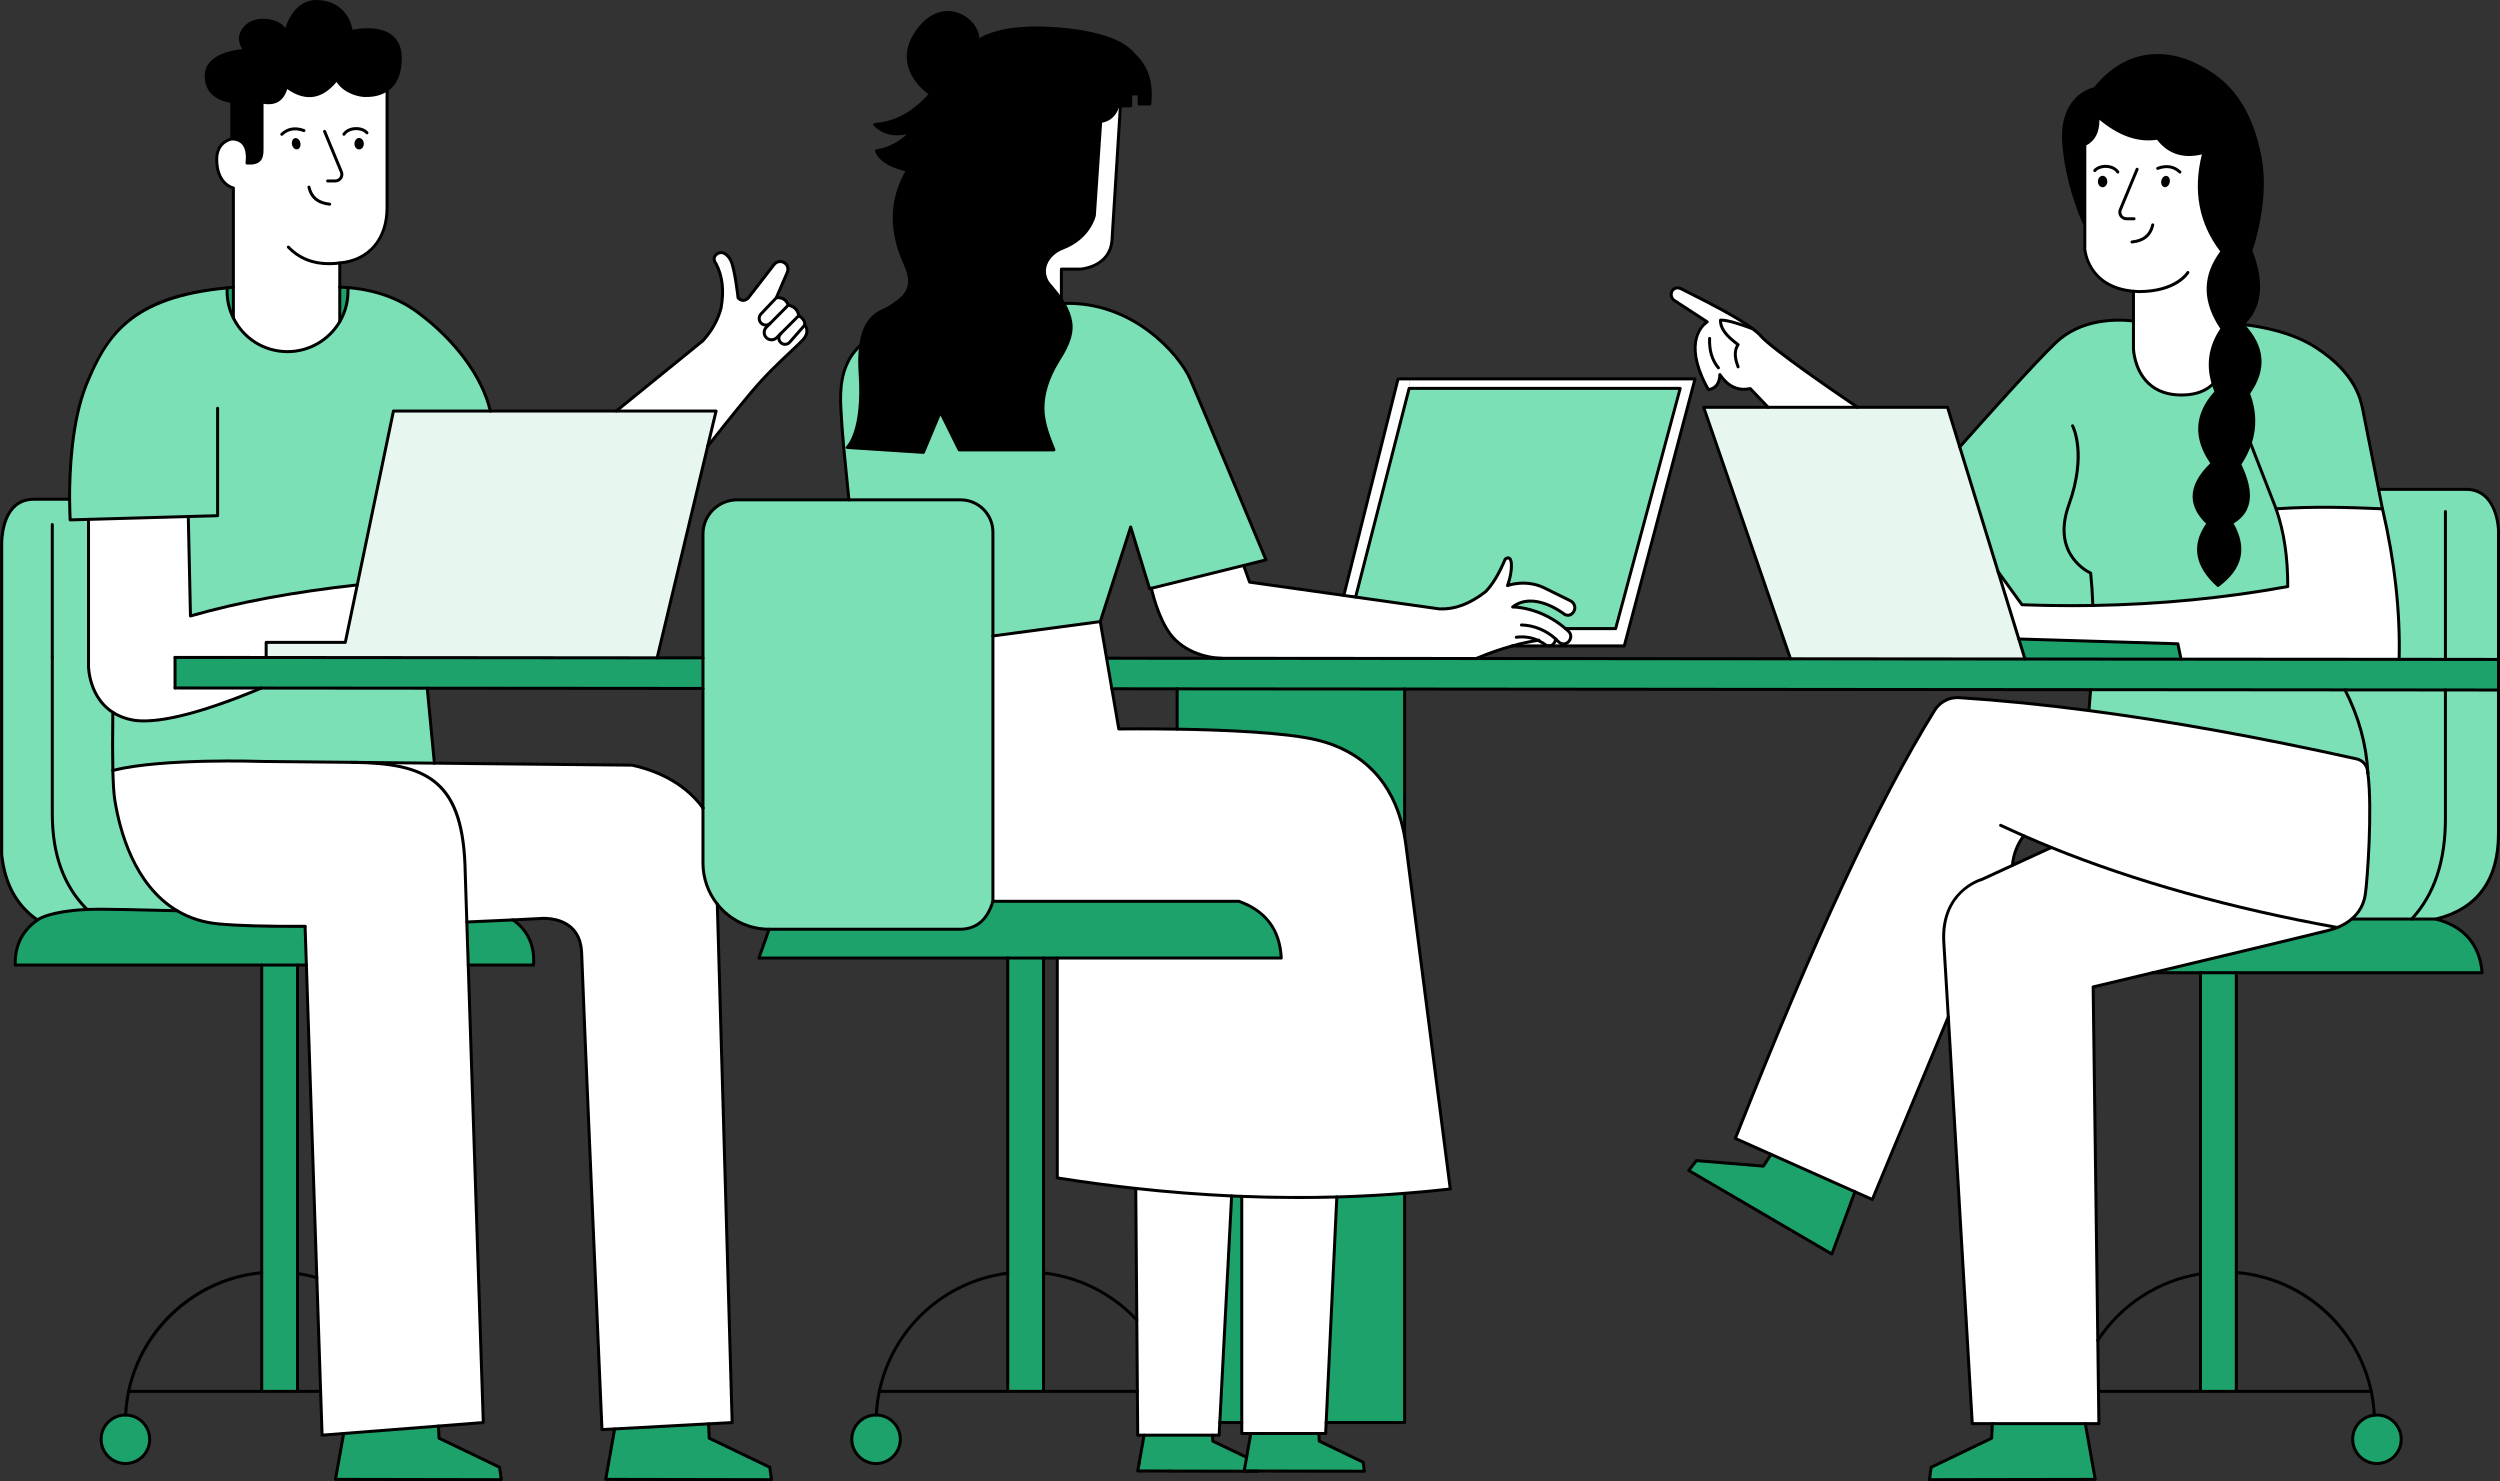 <svg xmlns="http://www.w3.org/2000/svg" width="638" height="378" viewBox="0 0 638 378" fill="none"><rect x="0" y="0" width="638" height="378" fill="#333333" stroke="none"/><g clip-path="url(#clip0_1397_11201)"><path d="M536.583 47.793C537.25 47.793 537.79 47.135 537.79 46.324C537.79 45.512 537.25 44.854 536.583 44.854C535.916 44.854 535.375 45.512 535.375 46.324C535.375 47.135 535.916 47.793 536.583 47.793Z" fill="black"></path><path d="M552.945 44.881C553.541 45.008 553.884 45.754 553.718 46.547C553.545 47.339 552.934 47.889 552.341 47.762C551.749 47.635 551.395 46.889 551.557 46.097C551.73 45.304 552.349 44.762 552.945 44.881Z" fill="black"></path><path d="M91.647 35.204C92.312 35.204 92.855 35.862 92.855 36.681C92.855 37.5 92.312 38.15 91.647 38.15C90.982 38.15 90.439 37.493 90.439 36.681C90.439 35.87 90.982 35.204 91.647 35.204Z" fill="black"></path><path d="M76.663 36.45C76.836 37.25 76.482 37.993 75.89 38.116C75.297 38.239 74.674 37.7 74.513 36.908C74.351 36.108 74.693 35.366 75.286 35.243C75.878 35.12 76.501 35.658 76.663 36.45Z" fill="black"></path><path d="M637.615 176.094V212.744C637.615 225.341 631.461 232.141 621.634 234.549H615.473C621.68 227.783 624.077 219.125 624.077 208.81V176.079L637.619 176.098L637.615 176.094Z" fill="#7CE0B7"></path><path d="M637.616 168.29V176.094L624.073 176.075L598.442 176.056L533.522 176.002L499.51 175.975L358.459 175.84H358.144L300.412 175.794L283.747 175.775L282.404 167.971L311.874 167.998C312.062 168.006 312.17 167.998 312.17 167.998L376.705 168.052L456.933 168.125L516.772 168.179L533.972 168.198L556.603 168.217L612.261 168.263L624.073 168.271L637.616 168.29Z" fill="#1EA26C"></path><path d="M624.074 168.275L612.262 168.267C612.577 155.602 611.035 142.778 608.008 129.851C608.008 129.851 607.604 127.805 607.027 124.886H629.343C637.378 124.886 637.612 135.328 637.612 135.328V168.294L624.07 168.275H624.074Z" fill="#7CE0B7"></path><path d="M633.443 248.241H549.35C565.765 244.322 590.142 238.483 594.154 237.456C595 237.241 595.777 236.987 596.489 236.699C597.958 236.114 599.154 235.383 600.139 234.545H621.635C628.877 236.429 632.816 240.995 633.447 248.237L633.443 248.241Z" fill="#1EA26C"></path><path d="M624.072 176.075V208.806C624.072 219.122 621.676 227.779 615.469 234.545H600.134C602.168 232.826 603.234 230.652 603.603 228.41C604.153 225.033 605.468 206.237 604.28 197.329C604.28 197.294 604.28 197.248 604.272 197.214C603.903 189.852 601.903 182.817 598.441 176.06L624.072 176.079V176.075Z" fill="#7CE0B7"></path><path d="M608.011 129.847C611.038 142.774 612.581 155.598 612.265 168.263L556.607 168.217L555.795 164.298L534.13 163.64L515.203 163.071L509.922 145.898L516.022 154.321C522.103 154.548 528.13 154.609 534.103 154.509C551.138 154.221 567.734 152.625 583.853 149.678C583.861 142.651 583.015 135.974 580.861 129.84C590.607 129.174 599.754 129.463 608.015 129.84L608.011 129.847Z" fill="white"></path><path d="M606.595 361.111C610.018 361.111 612.783 363.877 612.783 367.3C612.783 370.723 610.018 373.488 606.595 373.488C605.902 373.488 605.233 373.373 604.614 373.165C602.164 372.346 600.406 370.031 600.406 367.3C600.406 364.111 602.81 361.488 605.91 361.154C606.137 361.119 606.36 361.108 606.595 361.108V361.111Z" fill="#1EA26C"></path><path d="M607.026 124.886C607.603 127.805 608.006 129.851 608.006 129.851C599.745 129.474 590.599 129.186 580.852 129.851C578.348 123.428 576.195 117.897 574.275 112.978C575.61 108.851 575.429 104.663 573.791 100.409C578.51 93.824 577.36 88.039 572.268 82.797C577.698 83.393 585.125 84.897 591.006 88.682C601.61 95.501 602.576 102.609 603.052 104.897C603.376 106.493 605.676 118.078 607.026 124.89V124.886Z" fill="#7CE0B7"></path><path d="M516.448 213.294C514.618 215.752 513.81 218.275 513.564 220.845L505.725 224.448C505.725 224.448 495.229 227.279 496.067 240.61C496.248 243.376 496.652 250.276 497.202 259.476L477.806 306.107L473.383 304.134L451.975 294.591L442.848 290.518C460.298 246.345 477.398 207.594 493.725 181.244C494.967 179.236 497.156 178.01 499.51 178.01C499.664 178.01 499.806 178.017 499.952 178.029C510.698 178.721 521.764 179.84 533.106 181.336C554.926 184.194 577.791 188.425 601.415 193.671C602.83 193.987 603.938 195.121 604.172 196.556C604.207 196.771 604.234 196.987 604.272 197.214C604.28 197.248 604.28 197.294 604.28 197.329C605.469 206.241 604.153 225.033 603.603 228.41C603.234 230.652 602.172 232.825 600.134 234.545C599.153 235.383 597.953 236.114 596.484 236.699C569.637 231.852 545.222 225.102 523.491 216.275C521.102 215.302 518.76 214.31 516.445 213.294H516.448Z" fill="white"></path><path d="M604.268 197.214C604.233 196.987 604.206 196.771 604.168 196.556C603.933 195.125 602.825 193.987 601.41 193.671C577.787 188.429 554.921 184.194 533.102 181.336C533.255 179.552 533.398 177.767 533.517 176.002L598.437 176.056C601.895 182.813 603.895 189.848 604.268 197.21V197.214Z" fill="#7CE0B7"></path><path d="M596.487 236.699C595.776 236.987 595.003 237.241 594.153 237.456C590.145 238.483 565.764 244.322 549.348 248.241C540.637 250.322 534.168 251.864 534.168 251.864L535.356 342.077L535.529 355.077L535.637 363.311H503.31C503.31 363.311 499.283 294.622 497.202 259.48C496.652 250.28 496.248 243.379 496.067 240.614C495.229 227.279 505.725 224.452 505.725 224.452L513.564 220.848L523.491 216.279C545.222 225.11 569.637 231.856 596.484 236.702L596.487 236.699Z" fill="white"></path><path d="M534.095 154.517C528.121 154.617 522.094 154.552 516.014 154.328L509.914 145.905L500.121 114.067C504.86 108.724 519.256 92.562 524.618 87.47C531.006 81.397 539.86 81.397 544.456 81.912V88.993C544.456 88.993 544.772 101.22 557.314 100.797C560.883 100.682 563.253 99.528 564.81 97.932C565.018 98.624 565.268 99.32 565.556 100.013C560.502 105.516 559.791 111.563 564.556 118.274C559.195 123.401 558.052 128.509 563.503 133.598C559.691 138.851 560.214 144.121 566.026 149.402C571.522 145.313 573.422 140.201 569.495 133.447C575.133 130.301 574.556 124.844 571.576 118.493C572.783 116.674 573.683 114.836 574.28 112.978C576.199 117.897 578.353 123.428 580.857 129.851C583.01 135.986 583.857 142.663 583.849 149.69C567.729 152.636 551.137 154.232 534.098 154.521L534.095 154.517Z" fill="#7CE0B7"></path><path d="M576.772 40.258C578.914 51.593 574.395 63.955 574.395 63.955C577.595 72.197 576.98 78.524 572.268 82.793C577.357 88.036 578.511 93.82 573.791 100.405C575.43 104.659 575.611 108.847 574.276 112.974C573.68 114.832 572.78 116.667 571.572 118.49C574.553 124.84 575.13 130.301 569.491 133.444C573.418 140.202 571.518 145.309 566.022 149.398C560.21 144.117 559.687 138.848 563.499 133.594C558.049 128.505 559.191 123.394 564.553 118.271C559.787 111.559 560.499 105.513 565.553 100.009C565.264 99.317 565.01 98.62 564.807 97.928C563.364 93.17 563.887 88.486 567.076 83.901C566.753 83.416 566.437 82.928 566.157 82.432H566.149C562.799 76.747 562.103 70.774 567.076 64.162C561.257 56.658 559.968 48.17 562.453 38.873C557.68 40.208 553.649 39.277 550.641 35.25C545.245 36.15 540.199 33.916 535.379 29.735C535.533 32.962 534.768 35.574 532.037 36.87V57.304C530.414 53.693 527.468 46.097 526.687 36.954C525.587 24.123 534.587 22.631 534.587 22.631C542.795 12.477 552.641 13.1 559.353 16.1C569.822 20.758 574.622 28.931 576.768 40.262L576.772 40.258Z" fill="black"></path><path d="M570.703 324.749V355.073H561.564V325.092V248.241H570.703V324.749Z" fill="#1EA26C"></path><path d="M544.457 74.343C532.699 73.297 532.041 63.558 532.041 63.558V36.873C534.772 35.577 535.537 32.962 535.383 29.739C540.203 33.92 545.249 36.154 550.645 35.254C553.653 39.281 557.68 40.208 562.457 38.877C559.968 48.174 561.257 56.662 567.08 64.166C562.107 70.778 562.799 76.751 566.153 82.436H566.161C566.441 82.932 566.757 83.416 567.08 83.905C563.891 88.489 563.368 93.174 564.811 97.932C563.253 99.528 560.884 100.678 557.314 100.797C544.772 101.22 544.457 88.993 544.457 88.993V74.343ZM553.718 46.55C553.88 45.758 553.537 45.008 552.945 44.885C552.349 44.77 551.73 45.308 551.557 46.1C551.395 46.893 551.745 47.643 552.341 47.766C552.937 47.889 553.549 47.343 553.718 46.55ZM537.791 46.324C537.791 45.512 537.249 44.854 536.583 44.854C535.918 44.854 535.376 45.512 535.376 46.324C535.376 47.135 535.918 47.793 536.583 47.793C537.249 47.793 537.791 47.135 537.791 46.324Z" fill="white"></path><path d="M555.792 164.302L556.603 168.221L533.972 168.202L516.772 168.182L515.195 163.075L534.122 163.644L555.792 164.302Z" fill="#1EA26C"></path><path d="M533.98 373.488L534.699 377.535L531.972 377.542L492.402 377.615L492.825 374.454L494.833 373.488L508.276 367.031L508.449 363.308H532.168L533.98 373.488Z" fill="#1EA26C"></path><path d="M515.195 163.075L516.772 168.183L456.933 168.129L434.768 103.947H451.222H474.049H497.014L500.122 114.063L509.915 145.905L515.195 163.075Z" fill="#E7F7EF"></path><path d="M447.302 83.909C448.186 84.566 448.898 85.197 449.383 85.766C452.183 89.009 468.475 100.174 474.052 103.947H451.221L446.679 99.174C443.813 99.77 441.163 98.932 438.913 95.605C438.825 97.813 437.921 99.174 435.975 99.436C435.344 98.32 434.813 97.255 434.379 96.263C429.74 85.632 435.686 82.143 435.686 82.143C435.686 82.143 429.155 77.889 427.344 76.712C425.532 75.535 426.794 72.459 429.236 73.793C431.317 74.935 442.109 80.009 447.302 83.912V83.909Z" fill="white"></path><path d="M473.383 304.134L467.49 320.038L430.967 298.703L432.932 296.188L450.013 297.603L451.975 294.595L473.383 304.134Z" fill="#1EA26C"></path><path d="M432.572 96.705L414.518 164.844H395.264V164.836C396.137 164.836 396.733 164.259 397.037 163.106C397.198 163.248 397.352 163.402 397.506 163.563C397.621 163.69 397.741 163.798 397.856 163.898C399.656 165.44 401.983 162.682 400.233 161.067C399.991 160.84 399.748 160.625 399.514 160.417H412.306L428.783 99.117H359.609V96.701H432.568L432.572 96.705Z" fill="white"></path><path d="M428.787 99.117L412.31 160.417H399.517C392.906 154.74 386.021 154.902 386.021 154.902C391.525 150.605 399.14 156.686 399.14 156.686C399.14 156.686 400.502 157.686 401.556 156.163C401.563 156.144 401.575 156.136 401.583 156.117C402.233 155.144 401.817 153.829 400.771 153.317C399.69 152.786 397.49 151.705 394.202 150.075C389.329 147.659 384.705 149.444 384.705 149.444C384.705 149.444 385.805 146.671 385.705 144.04C385.598 141.417 384.129 142.678 384.129 142.678C382.752 145.913 381.19 148.84 379.136 150.967C375.405 153.894 371.478 155.571 367.278 155.382L345.955 152.375L359.613 99.12H428.787V99.117Z" fill="#7CE0B7"></path><path d="M397.037 163.102C396.729 164.256 396.137 164.833 395.264 164.833C395.102 164.833 394.921 164.813 394.733 164.771C393.994 164.213 393.237 163.763 392.464 163.409C390.283 163.744 388.094 164.229 385.894 164.84C382.848 165.686 379.787 166.779 376.706 168.056L312.17 168.002C312.17 168.002 312.063 168.009 311.874 168.002C310.497 167.994 304.578 167.694 300.001 163.363C296.397 159.948 294.486 152.986 293.82 150.129L317.363 144.298L318.894 148.552L342.948 151.948L345.955 152.371L367.279 155.379C371.479 155.567 375.406 153.894 379.137 150.963C381.19 148.836 382.748 145.909 384.129 142.675C384.129 142.675 385.598 141.413 385.706 144.036C385.806 146.667 384.706 149.44 384.706 149.44C384.706 149.44 389.329 147.655 394.202 150.071C397.491 151.702 399.691 152.782 400.771 153.313C401.818 153.829 402.229 155.144 401.583 156.113C401.575 156.132 401.564 156.14 401.556 156.159C400.502 157.682 399.141 156.682 399.141 156.682C399.141 156.682 391.529 150.602 386.021 154.898C386.021 154.898 392.906 154.736 399.518 160.413C399.752 160.621 399.994 160.836 400.237 161.063C401.983 162.675 399.66 165.433 397.86 163.894C397.744 163.794 397.625 163.686 397.51 163.559C397.356 163.398 397.202 163.244 397.041 163.102H397.037Z" fill="white"></path><path d="M395.262 164.833V164.84H385.893C388.093 164.229 390.281 163.74 392.462 163.409C393.235 163.759 393.993 164.209 394.731 164.771C394.92 164.817 395.1 164.833 395.262 164.833Z" fill="white"></path><path d="M358.774 215.571C360.505 228.96 370.109 303.43 370.109 303.43C366.236 303.872 362.351 304.242 358.459 304.538C352.721 304.995 346.944 305.303 341.163 305.465C333.116 305.692 325.036 305.638 316.901 305.311C316.043 305.276 315.182 305.238 314.316 305.203C306.209 304.826 298.047 304.184 289.847 303.284C283.197 302.553 276.524 301.653 269.82 300.592V244.491H326.974C326.651 237.537 323.27 232.564 316.162 230.002H253.393V162.286L280.789 158.629L282.401 167.971L283.743 175.775L285.508 186.029C285.508 186.029 291.924 185.94 300.408 186.075C312.139 186.263 327.805 186.887 335.94 188.806C348.644 191.806 355.651 200.364 358.14 211.898C358.255 212.429 358.367 212.971 358.455 213.51C358.571 214.187 358.682 214.879 358.771 215.571H358.774Z" fill="white"></path><path d="M359.613 96.705V99.116L345.955 152.371L342.947 151.948L356.786 96.705H359.613Z" fill="white"></path><path d="M358.459 304.542V363.038H338.439L341.159 305.469C346.943 305.307 352.717 304.999 358.455 304.542H358.459Z" fill="#1EA26C"></path><path d="M358.459 175.84V213.51C358.37 212.968 358.259 212.429 358.143 211.898C355.655 200.368 348.647 191.806 335.943 188.806C327.809 186.887 312.139 186.264 300.412 186.075V175.794L358.143 175.84H358.459Z" fill="#1EA26C"></path><path d="M347.874 373.165L348.181 375.462L321.008 375.408L317.512 375.4L318.123 371.923L319.204 365.831H336.585L336.673 367.777L347.874 373.165Z" fill="#1EA26C"></path><path d="M341.162 305.469L338.443 363.038L338.308 365.831H316.9V305.315C325.035 305.638 333.116 305.692 341.162 305.469Z" fill="white"></path><path d="M326.969 244.495H193.668L196.291 237.145H245.311C249.149 236.991 251.961 234.837 253.392 230.01H316.162C323.269 232.568 326.65 237.541 326.973 244.499L326.969 244.495Z" fill="#1EA26C"></path><path d="M323.089 142.886L317.358 144.301L293.815 150.132L293.385 150.24L288.554 134.49L280.788 158.636L253.392 162.294V135.805C253.392 131.255 249.707 127.563 245.157 127.563H216.653C216.222 123.132 215.734 118.697 215.33 114.267L216.203 114.186L235.653 115.447L239.976 105.132L244.78 114.817H268.954C267.604 111.474 266.196 107.959 266.154 104.32C266.108 99.997 267.738 95.797 269.954 92.213C271.765 89.285 273.785 85.905 273.261 82.312C273.008 80.601 272.334 78.97 271.45 77.447C289.135 76.782 301 90.428 303.777 96.816C306.146 102.24 323.093 142.89 323.093 142.89L323.089 142.886Z" fill="#7CE0B7"></path><path d="M321.008 375.408L321.015 375.462L298.377 375.415L290.35 375.4L290.692 373.488L291.969 366.254H294.942H300.277H307.134H309.438L309.511 367.777L318.123 371.923L317.511 375.4L321.008 375.408Z" fill="#1EA26C"></path><path d="M316.901 305.315V363.038H311.297L314.316 305.207C315.182 305.242 316.047 305.28 316.901 305.315Z" fill="#1EA26C"></path><path d="M314.311 305.207L311.292 363.038L311.119 366.254H290.342L290.253 355.073L290.111 336.873V336.865L289.842 303.288C298.042 304.188 306.203 304.83 314.311 305.207Z" fill="white"></path><path d="M288.392 12.943C291.285 15.781 294.165 18.773 293.427 26.539H290.715V23.97H288.588L288.508 27.004H285.292C284.588 29.258 283.119 30.681 280.888 30.997L279.265 54.977C279.265 54.977 278.004 60.724 271.157 63.32C267.823 64.589 265.292 68.105 267.157 71.681C267.465 72.258 267.915 72.735 268.346 73.231C269.231 74.251 270.092 75.339 270.869 76.512C271.069 76.82 271.265 77.124 271.446 77.439C272.331 78.962 273.004 80.593 273.257 82.305C273.781 85.901 271.761 89.278 269.95 92.205C267.734 95.79 266.104 99.99 266.15 104.313C266.196 107.951 267.6 111.467 268.95 114.809H244.776L239.973 105.124L235.649 115.44L216.199 114.178C216.199 114.178 220.534 110.555 219.507 95.286C219.307 92.347 219.392 89.963 219.668 88.024L219.676 88.016C220.818 79.897 225.395 79.539 227.307 78.205C229.669 76.547 234.072 74.266 231.165 67.816C228.245 61.355 226.119 52.851 231.634 43.408C231.634 43.408 224.995 42.281 223.688 38.497C227.688 37.858 230.48 35.9 232.815 33.462C229.122 34.662 225.842 34.389 223.211 31.777C228.707 31.408 233.411 28.631 237.492 23.966C237.492 23.966 227.311 17.396 234.13 7.9C240.949 -1.596 250.184 5.377 249.507 10.469C249.507 10.469 253.75 6.846 265.93 7.162C278.104 7.477 285.508 10.108 288.392 12.935V12.943Z" fill="black"></path><path d="M285.934 27.008L283.78 61.335C283.295 68.139 275.807 68.678 275.807 68.678H270.868V76.516C270.095 75.343 269.23 74.255 268.345 73.235C267.915 72.739 267.461 72.262 267.157 71.685C265.291 68.108 267.822 64.597 271.157 63.324C278.003 60.727 279.265 54.981 279.265 54.981L280.888 31C283.122 30.685 284.592 29.262 285.292 27.008H285.93H285.934Z" fill="white"></path><path d="M266.303 324.865V355.073H257.176V324.919V244.495H266.303V324.865Z" fill="#1EA26C"></path><path d="M253.391 175.752V230.006C251.961 234.837 249.149 236.987 245.311 237.141H196.291C190.922 237.141 186.145 234.645 183.056 230.745C180.768 227.872 179.398 224.214 179.398 220.248V136.271C179.398 131.459 183.291 127.559 188.11 127.559H245.157C249.707 127.559 253.391 131.251 253.391 135.801V175.748V175.752Z" fill="#7CE0B7"></path><path d="M223.627 361.111C227.023 361.138 229.762 363.904 229.762 367.3C229.762 370.696 226.996 373.5 223.573 373.5C220.15 373.5 217.385 370.727 217.385 367.3C217.385 363.873 220.15 361.111 223.573 361.111H223.627Z" fill="#1EA26C"></path><path d="M219.506 95.289C220.533 110.559 216.199 114.182 216.199 114.182L215.325 114.263C215.01 110.859 214.749 107.451 214.579 104.047C214.325 98.959 214.768 93.812 218.129 89.678C218.599 89.093 219.11 88.551 219.672 88.028C219.391 89.966 219.31 92.351 219.51 95.289H219.506Z" fill="#7CE0B7"></path><path d="M205.372 82.955C205.372 82.955 206.896 84.532 204.949 86.674C203.011 88.828 197.13 93.655 191.68 100.17C187.618 105.016 182.795 111.109 180.599 113.909L182.753 104.89H157.303L179.403 86.943C181.665 84.447 183.222 81.689 184.015 78.647C184.753 74.593 184.538 70.774 182.753 67.312C182.753 67.312 181.653 66.051 182.753 65.004C183.861 63.951 185.43 64.428 186.484 66.42C187.53 68.412 188.376 76.024 188.376 76.024C189.188 76.855 190.026 76.843 190.892 76.132L197.569 67.508C198.307 66.555 199.73 66.481 200.561 67.366C200.911 67.735 201.092 68.224 201.092 68.708C201.092 68.97 201.038 69.239 200.93 69.493L198.138 75.97L194.218 80.105C193.911 80.428 193.749 80.843 193.749 81.266C193.749 81.655 193.884 82.039 194.153 82.355C194.784 83.093 195.899 83.155 196.595 82.489L195.569 83.516C195.207 83.878 195.026 84.355 195.026 84.839C195.026 85.324 195.207 85.793 195.576 86.162C196.307 86.893 197.495 86.893 198.226 86.162L199.234 85.155C198.926 85.462 198.765 85.866 198.765 86.27C198.765 86.647 198.899 87.028 199.169 87.324C199.799 88.043 200.915 88.035 201.545 87.316L205.376 82.947L205.372 82.955Z" fill="white"></path><path d="M203.848 80.539C204.868 81.205 205.487 81.97 205.371 82.955L201.541 87.324C200.91 88.043 199.794 88.055 199.164 87.332C198.894 87.035 198.76 86.655 198.76 86.278C198.76 85.874 198.921 85.466 199.229 85.162L203.852 80.539H203.848Z" fill="white"></path><path d="M203.848 80.539L199.225 85.162L198.218 86.17C197.487 86.901 196.298 86.901 195.568 86.17C195.198 85.801 195.018 85.324 195.018 84.847C195.018 84.37 195.198 83.882 195.56 83.524L196.587 82.497L196.633 82.451L201.175 77.866C202.887 78.255 203.606 79.243 203.852 80.543L203.848 80.539Z" fill="white"></path><path d="M201.173 77.866L196.631 82.451L196.584 82.497C195.892 83.162 194.773 83.101 194.142 82.362C193.873 82.047 193.738 81.659 193.738 81.274C193.738 80.851 193.9 80.436 194.208 80.112L198.127 75.978C199.558 75.878 200.623 76.42 201.173 77.87V77.866Z" fill="white"></path><path d="M196.454 374.454L196.877 377.615L154.58 377.535L156.869 364.661L180.842 363.361L181.003 367.031L196.454 374.454Z" fill="#1EA26C"></path><path d="M183.056 230.745L186.848 363.038L180.841 363.361L156.867 364.658L153.625 364.831C153.625 364.831 148.752 253.314 148.436 243.233C148.121 233.16 137.625 234.422 137.625 234.422C137.625 234.422 135.013 234.564 130.686 234.772C127.606 234.926 123.64 235.106 119.136 235.295L119.109 234.429L118.732 222.872C118.363 199.637 109.698 194.825 90.209 194.556L110.859 194.764L161.348 195.267C171.179 197.475 176.537 202.221 179.402 206.214V220.248C179.402 224.214 180.771 227.872 183.06 230.745H183.056Z" fill="white"></path><path d="M182.748 104.893L180.594 113.913V113.92L167.702 167.879L67.924 167.786V163.932H88.124L91.178 149.263L100.413 104.893H125.136H157.298H182.748Z" fill="#E7F7EF"></path><path d="M179.398 167.886V175.69L109.024 175.625L66.701 175.59L44.674 175.571V167.771L67.924 167.786L167.702 167.879L179.398 167.886Z" fill="#1EA26C"></path><path d="M130.956 234.779C134.829 237.552 136.506 241.418 136.156 246.276H119.498L119.137 235.295C123.641 235.106 127.606 234.925 130.687 234.772C130.868 234.779 130.956 234.779 130.956 234.779Z" fill="#1EA26C"></path><path d="M127.495 374.454L127.918 377.615L85.621 377.535L87.702 365.823L108.81 364.173L111.902 363.931L112.044 367.031L127.495 374.454Z" fill="#1EA26C"></path><path d="M48.051 131.821L22.582 132.54L17.905 132.675C17.905 132.675 17.778 130.628 17.763 127.405C17.736 120.278 18.286 107.378 22.078 98.043C27.474 84.789 34.224 75.682 57.978 73.459C57.959 73.739 57.952 74.028 57.952 74.316C57.952 76.766 58.528 79.089 59.555 81.155C62.078 86.243 67.321 89.74 73.386 89.74C79.071 89.74 84.036 86.659 86.71 82.074C88.044 79.793 88.809 77.147 88.809 74.316C88.809 74.001 88.802 73.693 88.783 73.389C93.144 73.724 100.217 75.02 106.44 79.597C115.775 86.443 123.037 95.824 125.133 104.893H100.41L91.175 149.263C76.167 150.929 61.832 153.398 48.605 157.19L48.048 131.821H48.051Z" fill="#7CE0B7"></path><path d="M119.494 246.276L123.34 363.038L111.898 363.931L108.809 364.173L87.701 365.823L82.198 366.254L81.821 355.073L80.855 326.061L78.19 246.276L77.855 236.402C69.024 236.449 61.105 236.287 55.747 235.779C51.632 235.391 48.143 234.176 45.205 232.418H45.197C33.062 225.191 30.051 208.895 29.297 204.083C29.035 202.425 28.882 199.694 28.801 196.614C41.505 193.398 66.793 194.317 66.793 194.317L89.705 194.544C89.878 194.544 90.04 194.544 90.209 194.552C109.698 194.821 118.363 199.633 118.732 222.868L119.109 234.426L119.136 235.291L119.498 246.272L119.494 246.276Z" fill="white"></path><path d="M109.026 175.625L110.856 194.76L90.206 194.552C90.033 194.544 89.872 194.544 89.702 194.544L66.791 194.317C66.791 194.317 41.502 193.398 28.798 196.614C28.683 191.552 28.744 185.552 28.798 181.802C30.148 182.675 31.798 183.36 33.806 183.74C42.483 185.352 59.59 178.625 66.698 175.586L109.026 175.621V175.625Z" fill="#7CE0B7"></path><path d="M98.783 22.881C96.514 24.485 93.791 24.358 93.091 24.358C91.829 24.358 87.768 23.6 85.929 20.242C82.218 25 77.948 25.746 73.071 22.081C72.252 25.512 70.125 26.712 66.871 26.02V38.081C66.925 40.631 66.087 41.785 63.041 41.604C63.564 37.154 61.698 35.431 59.156 35.458V25.854C59.156 25.854 52.625 25.539 52.625 19.404C52.625 13.269 62.617 12.862 62.617 12.862C62.617 12.862 59.787 10.104 62.617 6.962C65.456 3.808 71.906 5.15 72.933 8.142C72.933 8.142 74.591 0.385 80.691 0.385C86.791 0.385 89.314 4.915 89.618 8.062C89.618 8.062 102.141 4.915 102.141 14.835C102.141 19.239 100.599 21.608 98.779 22.881H98.783Z" fill="black"></path><path d="M86.709 67.108V82.074C84.032 86.659 79.07 89.739 73.386 89.739C67.324 89.739 62.078 86.243 59.555 81.155V47.974C59.555 47.974 55.301 47.108 55.301 40.658C55.301 36.008 59.158 35.458 59.158 35.458C61.701 35.431 63.562 37.15 63.043 41.604C66.089 41.785 66.928 40.631 66.874 38.081V26.02C70.128 26.712 72.251 25.516 73.074 22.081C77.947 25.747 82.22 25 85.932 20.243C87.77 23.604 91.832 24.358 93.094 24.358C93.797 24.358 96.517 24.485 98.786 22.881V53.043C98.786 61.674 93.478 66.52 86.713 67.105L86.709 67.108ZM92.855 36.685C92.855 35.866 92.313 35.208 91.647 35.208C90.982 35.208 90.44 35.866 90.44 36.685C90.44 37.504 90.982 38.154 91.647 38.154C92.313 38.154 92.855 37.497 92.855 36.685ZM75.889 38.116C76.486 37.989 76.836 37.25 76.662 36.45C76.501 35.658 75.878 35.116 75.286 35.243C74.693 35.37 74.347 36.108 74.513 36.908C74.674 37.7 75.297 38.243 75.889 38.116Z" fill="white"></path><path d="M91.179 149.263L88.125 163.929H67.925V167.786L44.671 167.767V175.571L66.698 175.59C59.59 178.625 42.482 185.356 33.805 183.744C31.797 183.367 30.148 182.683 28.797 181.806C26.167 180.121 24.651 177.733 23.77 175.552C22.609 172.625 22.582 170.075 22.582 170.075V132.544L48.051 131.824L48.609 157.194C61.836 153.402 76.167 150.932 91.179 149.267V149.263Z" fill="white"></path><path d="M88.782 73.389C88.801 73.697 88.809 74.001 88.809 74.316C88.809 77.147 88.044 79.793 86.709 82.074V73.289C87.294 73.297 87.998 73.324 88.782 73.389Z" fill="#1EA26C"></path><path d="M77.856 236.402L78.19 246.276H3.897C3.743 241.376 5.643 237.537 9.574 234.779C9.728 234.672 9.882 234.564 10.032 234.464C10.032 234.464 13.159 232.491 22.221 232.095C23.221 232.049 24.301 232.022 25.463 232.022C28.201 232.022 35.563 232.175 45.194 232.418H45.202C48.14 234.175 51.625 235.391 55.744 235.779C61.106 236.283 69.025 236.445 77.852 236.402H77.856Z" fill="#1EA26C"></path><path d="M75.926 325.019V355.073H66.791V324.792V246.276H75.926V325.019Z" fill="#1EA26C"></path><path d="M59.555 73.324V81.155C58.528 79.093 57.951 76.766 57.951 74.316C57.951 74.028 57.959 73.739 57.978 73.459C58.493 73.412 59.024 73.37 59.555 73.324Z" fill="#1EA26C"></path><path d="M38.193 367.3C38.193 370.246 36.139 372.704 33.389 373.327C32.939 373.435 32.47 373.488 31.993 373.488C28.578 373.488 25.805 370.723 25.805 367.3C25.805 363.877 28.578 361.111 31.993 361.111H32.047C35.443 361.138 38.193 363.896 38.193 367.3Z" fill="#1EA26C"></path><path d="M22.22 232.095C13.159 232.491 10.032 234.464 10.032 234.464C9.878 234.564 9.724 234.672 9.574 234.779C3.989 230.914 1.186 225.175 0.428 218.041V139.317C0.428 139.317 -0.095 127.405 8.616 127.405H17.763C17.782 130.632 17.905 132.674 17.905 132.674L22.582 132.54V170.071C22.582 170.071 22.609 172.621 23.77 175.548C24.655 177.729 26.167 180.117 28.797 181.802C28.744 185.548 28.682 191.548 28.797 196.614C28.878 199.694 29.032 202.425 29.294 204.083C30.051 208.894 33.059 225.191 45.194 232.418C35.563 232.175 28.201 232.022 25.463 232.022C24.301 232.022 23.22 232.049 22.22 232.095Z" fill="#7CE0B7"></path><path d="M497.202 259.86C496.998 259.86 496.829 259.703 496.817 259.499L496.41 252.633C496.063 246.845 495.817 242.66 495.683 240.637C494.86 227.533 504.914 224.291 505.59 224.087L523.329 215.929C523.525 215.841 523.752 215.925 523.841 216.118C523.929 216.31 523.844 216.541 523.652 216.629L505.887 224.802C505.867 224.81 505.848 224.818 505.825 224.825C505.41 224.937 495.644 227.745 496.448 240.591C496.579 242.614 496.829 246.799 497.175 252.591L497.583 259.457C497.594 259.668 497.433 259.849 497.221 259.864C497.213 259.864 497.206 259.864 497.198 259.864L497.202 259.86Z" fill="black"></path><path d="M535.638 363.692H508.449C508.238 363.692 508.064 363.519 508.064 363.308C508.064 363.096 508.238 362.923 508.449 362.923H535.249L533.788 251.868C533.788 251.687 533.907 251.529 534.084 251.487C534.084 251.487 540.553 249.945 549.265 247.864C568.496 243.272 590.365 238.029 594.061 237.083C594.881 236.875 595.646 236.625 596.346 236.341C597.712 235.799 598.9 235.095 599.888 234.252C601.712 232.71 602.835 230.725 603.227 228.348C603.754 225.098 605.104 206.406 603.9 197.379C603.873 197.167 604.019 196.975 604.231 196.948C604.442 196.921 604.635 197.067 604.662 197.279C605.877 206.375 604.515 225.202 603.985 228.475C603.569 231.002 602.323 233.202 600.385 234.841C599.335 235.737 598.069 236.483 596.631 237.056C595.904 237.352 595.1 237.61 594.25 237.829C590.546 238.779 568.677 244.022 549.442 248.614C541.826 250.433 535.926 251.841 534.561 252.164L536.026 363.304C536.026 363.408 535.988 363.508 535.915 363.581C535.842 363.654 535.746 363.696 535.642 363.696L535.638 363.692Z" fill="black"></path><path d="M508.449 363.692H503.314C503.111 363.692 502.941 363.534 502.93 363.331C502.891 362.654 499.003 296.376 496.922 261.164L478.164 306.257C478.126 306.353 478.049 306.43 477.953 306.468C477.856 306.507 477.749 306.503 477.653 306.461L442.698 290.876C442.51 290.791 442.421 290.576 442.498 290.384C462.706 239.233 478.88 204.494 493.403 181.048C494.707 178.94 497.049 177.633 499.514 177.633C499.676 177.633 499.83 177.64 499.98 177.652C510.488 178.329 521.653 179.444 533.161 180.96C554.069 183.694 576.423 187.733 601.504 193.298C603.073 193.648 604.3 194.933 604.558 196.494C604.577 196.614 604.596 196.733 604.612 196.852C604.627 196.952 604.642 197.052 604.658 197.152C604.692 197.364 604.55 197.56 604.339 197.594C604.131 197.629 603.931 197.487 603.896 197.275C603.881 197.167 603.865 197.064 603.85 196.964C603.835 196.848 603.815 196.737 603.8 196.621C603.596 195.367 602.608 194.333 601.338 194.052C576.281 188.49 553.95 184.46 533.065 181.725C521.572 180.21 510.426 179.098 499.934 178.421C499.799 178.413 499.661 178.406 499.518 178.406C497.318 178.406 495.226 179.575 494.06 181.46C479.595 204.814 463.476 239.414 443.352 290.33L477.61 305.607L496.857 259.337C496.926 259.172 497.095 259.076 497.276 259.106C497.453 259.137 497.584 259.283 497.595 259.464C499.576 292.895 503.364 357.488 503.684 362.934H508.457C508.668 362.934 508.841 363.108 508.841 363.319C508.841 363.531 508.668 363.704 508.457 363.704L508.449 363.692Z" fill="black"></path><path d="M596.487 237.083C596.464 237.083 596.441 237.083 596.418 237.076C569.256 232.172 544.672 225.291 523.348 216.629C520.96 215.656 518.587 214.652 516.294 213.645C514.306 212.771 512.321 211.871 510.394 210.964C510.202 210.875 510.121 210.644 510.21 210.452C510.302 210.26 510.529 210.175 510.721 210.268C512.644 211.171 514.625 212.071 516.606 212.941C518.89 213.945 521.26 214.948 523.641 215.918C544.914 224.56 569.445 231.425 596.557 236.318C596.764 236.356 596.903 236.556 596.868 236.764C596.834 236.949 596.672 237.079 596.491 237.079L596.487 237.083Z" fill="black"></path><path d="M513.564 221.229C513.564 221.229 513.541 221.229 513.529 221.229C513.318 221.21 513.164 221.021 513.183 220.81C513.456 217.906 514.426 215.371 516.141 213.068C516.268 212.898 516.51 212.86 516.679 212.987C516.849 213.114 516.887 213.356 516.76 213.525C515.133 215.714 514.214 218.121 513.953 220.883C513.933 221.083 513.768 221.233 513.572 221.233L513.564 221.229Z" fill="black"></path><path d="M179.398 168.271L167.702 168.263L67.924 168.175L44.67 168.156C44.458 168.156 44.285 167.983 44.285 167.771C44.285 167.559 44.458 167.386 44.67 167.386L67.924 167.406L167.702 167.494L179.398 167.502C179.61 167.502 179.783 167.675 179.783 167.886C179.783 168.098 179.61 168.271 179.398 168.271Z" fill="black"></path><path d="M637.615 176.479L624.073 176.459L598.442 176.44L499.51 176.359L358.143 176.225L300.412 176.179L283.746 176.159C283.558 176.159 283.4 176.025 283.369 175.84L282.027 168.036C282.008 167.925 282.039 167.809 282.112 167.725C282.185 167.636 282.292 167.586 282.404 167.586L311.874 167.613C312.039 167.621 312.127 167.613 312.139 167.613L376.705 167.667L516.772 167.794L556.603 167.829L624.073 167.882L637.615 167.902C637.827 167.902 638 168.075 638 168.286V176.09C638 176.194 637.958 176.29 637.888 176.363C637.815 176.436 637.719 176.475 637.615 176.475V176.479ZM284.069 175.394L300.412 175.413L358.459 175.459L499.51 175.594L624.073 175.694L637.231 175.713V168.679L612.261 168.652L533.968 168.59L516.768 168.571L376.701 168.444L312.174 168.39C312.174 168.39 312.047 168.398 311.854 168.39L282.858 168.363L284.069 175.398V175.394Z" fill="black"></path><path d="M179.398 176.075L44.674 175.959C44.462 175.959 44.289 175.786 44.289 175.575C44.289 175.363 44.462 175.19 44.674 175.19L179.398 175.306C179.61 175.306 179.783 175.479 179.783 175.69C179.783 175.902 179.61 176.075 179.398 176.075Z" fill="black"></path><path d="M44.67 175.956C44.458 175.956 44.285 175.783 44.285 175.571V167.767C44.285 167.556 44.458 167.382 44.67 167.382C44.881 167.382 45.054 167.556 45.054 167.767V175.571C45.054 175.783 44.881 175.956 44.67 175.956Z" fill="black"></path><path d="M467.49 320.422C467.425 320.422 467.356 320.403 467.298 320.369L430.775 299.034C430.679 298.976 430.613 298.884 430.59 298.772C430.571 298.665 430.598 298.549 430.663 298.465L432.629 295.949C432.709 295.845 432.832 295.791 432.963 295.803L449.817 297.199L451.656 294.384C451.771 294.207 452.009 294.157 452.186 294.272C452.363 294.388 452.413 294.626 452.298 294.803L450.333 297.811C450.256 297.93 450.125 297.995 449.979 297.984L433.105 296.588L431.54 298.591L467.287 319.472L473.021 303.999C473.094 303.799 473.314 303.699 473.517 303.772C473.717 303.845 473.817 304.068 473.744 304.268L467.852 320.169C467.814 320.276 467.729 320.357 467.621 320.396C467.579 320.411 467.537 320.419 467.49 320.419V320.422Z" fill="black"></path><path d="M492.402 378C492.29 378 492.187 377.954 492.113 377.869C492.04 377.785 492.006 377.673 492.021 377.565L492.444 374.404C492.46 374.277 492.54 374.165 492.66 374.108L507.902 366.785L508.064 363.292C508.075 363.081 508.264 362.915 508.464 362.927C508.675 362.938 508.841 363.115 508.829 363.327L508.66 367.046C508.652 367.188 508.571 367.315 508.441 367.377L493.175 374.712L492.837 377.231L531.964 377.158C532.175 377.158 532.348 377.331 532.348 377.542C532.348 377.754 532.175 377.927 531.964 377.927L492.394 378H492.402Z" fill="black"></path><path d="M533.98 373.873C533.795 373.873 533.634 373.742 533.603 373.554L531.791 363.373C531.753 363.165 531.895 362.965 532.103 362.927C532.314 362.888 532.511 363.031 532.549 363.238L534.361 373.419C534.399 373.627 534.257 373.827 534.049 373.865C534.026 373.869 534.003 373.873 533.98 373.873Z" fill="black"></path><path d="M196.876 378L154.576 377.919C154.46 377.919 154.353 377.869 154.28 377.781C154.207 377.692 154.176 377.577 154.195 377.465L156.484 364.592C156.522 364.384 156.722 364.242 156.93 364.281C157.137 364.319 157.28 364.519 157.241 364.727L155.034 377.15L196.434 377.231L196.095 374.711L180.83 367.377C180.703 367.315 180.618 367.188 180.611 367.046L180.449 363.381C180.441 363.169 180.603 362.988 180.818 362.981C181.038 362.973 181.211 363.134 181.218 363.346L181.372 366.785L196.615 374.108C196.73 374.165 196.811 374.273 196.83 374.404L197.253 377.565C197.269 377.677 197.234 377.785 197.161 377.869C197.088 377.954 196.984 378 196.872 378H196.876Z" fill="black"></path><path d="M348.181 375.846L317.511 375.785C317.4 375.785 317.292 375.735 317.219 375.646C317.146 375.558 317.115 375.446 317.135 375.331L318.827 365.761C318.865 365.554 319.058 365.411 319.273 365.45C319.481 365.488 319.623 365.688 319.585 365.896L317.969 375.012L347.739 375.073L347.519 373.419L336.508 368.123C336.381 368.061 336.296 367.935 336.289 367.796L336.2 365.85C336.189 365.638 336.354 365.458 336.565 365.446C336.781 365.435 336.958 365.6 336.965 365.811L337.046 367.527L348.039 372.815C348.154 372.873 348.235 372.985 348.254 373.112L348.562 375.408C348.577 375.519 348.543 375.627 348.469 375.712C348.396 375.796 348.293 375.842 348.181 375.842V375.846Z" fill="black"></path><path d="M318.123 372.308C318.065 372.308 318.011 372.296 317.957 372.269L309.346 368.123C309.219 368.061 309.134 367.935 309.126 367.796L309.053 366.273C309.042 366.061 309.207 365.881 309.419 365.869C309.611 365.858 309.811 366.023 309.823 366.234L309.884 367.527L318.292 371.573C318.484 371.665 318.565 371.896 318.473 372.085C318.407 372.223 318.269 372.304 318.126 372.304L318.123 372.308Z" fill="black"></path><path d="M290.692 373.873C290.669 373.873 290.646 373.873 290.626 373.865C290.419 373.827 290.276 373.631 290.315 373.419L291.596 366.185C291.63 365.977 291.834 365.835 292.042 365.873C292.25 365.911 292.392 366.108 292.353 366.319L291.073 373.554C291.042 373.738 290.876 373.873 290.696 373.873H290.692Z" fill="black"></path><path d="M321.015 375.846L298.377 375.8C298.165 375.8 297.992 375.627 297.992 375.415C297.992 375.204 298.165 375.031 298.377 375.031L320.812 375.077C320.854 375.054 320.896 375.035 320.946 375.027C321.158 374.992 321.354 375.138 321.389 375.346L321.396 375.4C321.416 375.512 321.381 375.623 321.308 375.712C321.235 375.796 321.127 375.846 321.015 375.846Z" fill="black"></path><path d="M127.917 378L85.617 377.919C85.501 377.919 85.394 377.869 85.325 377.781C85.251 377.692 85.221 377.577 85.24 377.465L87.321 365.754C87.359 365.546 87.559 365.404 87.767 365.442C87.975 365.481 88.117 365.681 88.079 365.888L86.079 377.15L127.479 377.231L127.14 374.712L111.875 367.377C111.748 367.315 111.663 367.188 111.656 367.05L111.513 363.95C111.502 363.738 111.667 363.558 111.879 363.546C112.083 363.538 112.271 363.7 112.279 363.911L112.413 366.781L127.656 374.104C127.771 374.162 127.852 374.269 127.871 374.4L128.294 377.562C128.31 377.673 128.275 377.781 128.202 377.865C128.129 377.95 128.025 377.996 127.913 377.996L127.917 378Z" fill="black"></path><path d="M533.107 181.721C533.107 181.721 533.084 181.721 533.072 181.721C532.861 181.702 532.703 181.517 532.722 181.306C532.903 179.202 533.034 177.509 533.138 175.979C533.153 175.767 533.334 175.606 533.545 175.621C533.757 175.636 533.918 175.817 533.903 176.029C533.803 177.563 533.668 179.26 533.488 181.371C533.472 181.571 533.303 181.721 533.103 181.721H533.107Z" fill="black"></path><path d="M534.094 154.902C533.887 154.902 533.718 154.74 533.71 154.532C533.61 151.725 533.433 149.025 533.175 146.501C531.702 145.771 523.21 140.932 527.614 128.694C532.221 115.886 528.617 108.92 528.583 108.851C528.483 108.663 528.552 108.432 528.741 108.332C528.929 108.232 529.16 108.301 529.26 108.49C529.418 108.782 533.06 115.828 528.337 128.955C523.791 141.582 533.583 145.851 533.683 145.894C533.814 145.948 533.902 146.071 533.918 146.209C534.187 148.809 534.375 151.602 534.479 154.505C534.487 154.717 534.321 154.898 534.11 154.902C534.106 154.902 534.102 154.902 534.094 154.902Z" fill="black"></path><path d="M604.28 197.714C604.068 197.714 603.895 197.54 603.895 197.329C603.895 197.317 603.895 197.302 603.895 197.287C603.887 197.264 603.887 197.256 603.887 197.229C603.53 190.098 601.584 183.033 598.099 176.233C598.003 176.044 598.076 175.813 598.264 175.713C598.453 175.617 598.684 175.69 598.784 175.879C602.311 182.767 604.287 189.929 604.653 197.16C604.664 197.225 604.664 197.283 604.664 197.325C604.664 197.537 604.491 197.71 604.28 197.71V197.714Z" fill="black"></path><path d="M528.632 154.948C524.444 154.948 520.213 154.871 515.998 154.713C515.878 154.709 515.771 154.652 515.701 154.555L509.601 146.132C509.478 145.959 509.517 145.721 509.686 145.594C509.859 145.471 510.098 145.509 510.225 145.678L516.213 153.952C522.198 154.171 528.209 154.232 534.086 154.132C551.013 153.848 567.621 152.244 583.456 149.367C583.437 141.963 582.468 135.617 580.487 129.978C580.448 129.867 580.464 129.74 580.529 129.64C580.594 129.54 580.706 129.474 580.825 129.467C590.233 128.824 599.214 129.07 607.533 129.444C607.379 128.674 607.056 127.04 606.645 124.959L606.049 121.951C604.741 115.367 602.952 106.347 602.672 104.97L602.602 104.62C602.102 102.105 600.772 95.416 590.795 89.001C584.925 85.224 577.452 83.751 572.221 83.178C572.01 83.155 571.856 82.966 571.879 82.755C571.902 82.543 572.091 82.389 572.302 82.412C577.618 82.993 585.21 84.497 591.206 88.355C601.456 94.947 602.833 101.866 603.349 104.47L603.418 104.816C603.699 106.197 605.414 114.851 606.795 121.805L607.391 124.813C607.968 127.732 608.372 129.778 608.372 129.778C608.395 129.894 608.364 130.013 608.287 130.105C608.21 130.194 608.095 130.244 607.979 130.24C599.691 129.859 590.741 129.594 581.371 130.205C583.298 135.89 584.229 142.271 584.218 149.694C584.218 149.878 584.083 150.04 583.902 150.071C567.929 152.99 551.171 154.617 534.09 154.905C532.279 154.936 530.452 154.952 528.621 154.952L528.632 154.948Z" fill="black"></path><path d="M612.261 168.648H612.253C612.041 168.644 611.872 168.467 611.876 168.256C612.18 156.14 610.749 143.248 607.634 129.936C607.584 129.728 607.714 129.521 607.922 129.474C608.13 129.424 608.334 129.555 608.384 129.763C611.515 143.14 612.949 156.094 612.645 168.275C612.641 168.482 612.468 168.652 612.261 168.652V168.648Z" fill="black"></path><path d="M516.771 168.567C516.606 168.567 516.456 168.459 516.402 168.294L514.825 163.186L496.729 104.328H435.309L457.298 168.002C457.367 168.202 457.259 168.421 457.059 168.49C456.859 168.559 456.64 168.452 456.571 168.252L434.409 104.07C434.367 103.951 434.386 103.824 434.459 103.72C434.532 103.62 434.647 103.559 434.77 103.559H497.017C497.186 103.559 497.336 103.67 497.386 103.832L517.144 168.067C517.206 168.271 517.094 168.486 516.89 168.548C516.852 168.559 516.814 168.563 516.779 168.563L516.771 168.567Z" fill="black"></path><path d="M556.602 168.606C556.425 168.606 556.263 168.479 556.225 168.298L555.475 164.675L534.109 164.025L515.182 163.455C514.97 163.448 514.801 163.271 514.809 163.059C514.817 162.848 515.009 162.682 515.205 162.686L534.132 163.255L555.798 163.913C555.975 163.917 556.129 164.044 556.163 164.221L556.975 168.14C557.017 168.348 556.882 168.552 556.675 168.594C556.648 168.598 556.621 168.602 556.598 168.602L556.602 168.606Z" fill="black"></path><path d="M556.684 101.19C553.119 101.19 550.215 100.155 548.045 98.113C544.257 94.543 544.08 89.228 544.072 89.001V74.343C544.072 74.132 544.245 73.959 544.457 73.959C544.668 73.959 544.842 74.132 544.842 74.343V88.993C544.842 89.036 545.022 94.213 548.576 97.559C550.718 99.574 553.645 100.536 557.299 100.413C560.415 100.309 562.849 99.386 564.534 97.663C564.684 97.513 564.926 97.509 565.076 97.655C565.226 97.805 565.23 98.047 565.084 98.197C563.257 100.066 560.649 101.07 557.326 101.178C557.111 101.186 556.895 101.19 556.684 101.19Z" fill="black"></path><path d="M500.121 114.447C500.028 114.447 499.94 114.417 499.867 114.351C499.709 114.209 499.694 113.967 499.836 113.809C505.478 107.447 519.163 92.12 524.356 87.189C530.836 81.028 539.76 80.997 544.502 81.528C544.713 81.551 544.863 81.743 544.84 81.951C544.817 82.162 544.629 82.316 544.413 82.289C539.806 81.774 531.14 81.797 524.882 87.743C519.709 92.655 506.044 107.963 500.409 114.317C500.332 114.401 500.228 114.447 500.121 114.447Z" fill="black"></path><path d="M633.443 248.626H549.349C549.138 248.626 548.965 248.453 548.965 248.241C548.965 248.029 549.138 247.856 549.349 247.856H633.02C632.293 241.064 628.431 236.71 621.535 234.918C621.366 234.872 621.246 234.718 621.246 234.545C621.246 234.372 621.369 234.214 621.539 234.176C631.95 231.629 637.227 224.418 637.227 212.748V176.098C637.227 175.886 637.4 175.713 637.612 175.713C637.823 175.713 637.997 175.886 637.997 176.098V212.748C637.997 224.314 632.97 231.645 623.054 234.564C629.6 236.687 633.22 241.272 633.823 248.21C633.831 248.318 633.796 248.426 633.723 248.503C633.65 248.579 633.546 248.626 633.439 248.626H633.443Z" fill="black"></path><path d="M637.614 168.675C637.402 168.675 637.229 168.502 637.229 168.29V135.324C637.222 134.921 636.906 125.267 629.345 125.267H607.029C606.818 125.267 606.645 125.094 606.645 124.882C606.645 124.671 606.818 124.497 607.029 124.497H629.345C637.66 124.497 637.999 135.205 637.999 135.317V168.29C637.999 168.502 637.826 168.675 637.614 168.675Z" fill="black"></path><path d="M621.631 234.929H600.135C599.923 234.929 599.75 234.756 599.75 234.545C599.75 234.333 599.923 234.16 600.135 234.16H621.631C621.843 234.16 622.016 234.333 622.016 234.545C622.016 234.756 621.843 234.929 621.631 234.929Z" fill="black"></path><path d="M624.072 168.659C623.861 168.659 623.688 168.486 623.688 168.275V130.551C623.688 130.34 623.861 130.167 624.072 130.167C624.284 130.167 624.457 130.34 624.457 130.551V168.275C624.457 168.486 624.284 168.659 624.072 168.659Z" fill="black"></path><path d="M615.468 234.929C615.376 234.929 615.283 234.895 615.206 234.829C615.049 234.687 615.041 234.441 615.183 234.287C620.906 228.052 623.687 219.718 623.687 208.806V176.075C623.687 175.863 623.86 175.69 624.072 175.69C624.283 175.69 624.456 175.863 624.456 176.075V208.806C624.456 219.918 621.61 228.422 615.753 234.806C615.676 234.887 615.572 234.929 615.468 234.929Z" fill="black"></path><path d="M13.34 168.129C13.128 168.129 12.955 167.956 12.955 167.744V133.859C12.955 133.648 13.128 133.474 13.34 133.474C13.551 133.474 13.724 133.648 13.724 133.859V167.744C13.724 167.956 13.551 168.129 13.34 168.129Z" fill="black"></path><path d="M474.048 104.332C473.975 104.332 473.898 104.309 473.833 104.266C468.759 100.832 451.986 89.37 449.09 86.02C448.625 85.478 447.948 84.874 447.071 84.22C443.028 81.182 435.517 77.405 431.482 75.374C430.378 74.82 429.505 74.382 429.051 74.132C428.047 73.585 427.371 73.924 427.071 74.428C426.721 75.012 426.805 75.905 427.551 76.393C429.363 77.574 435.894 81.824 435.894 81.824C436.005 81.897 436.071 82.024 436.067 82.155C436.067 82.289 435.99 82.409 435.878 82.478C435.648 82.612 430.297 85.947 434.728 96.109C435.132 97.04 435.621 98.013 436.174 99.009C437.674 98.705 438.444 97.586 438.525 95.59C438.532 95.424 438.644 95.282 438.805 95.236C438.967 95.189 439.136 95.251 439.228 95.389C441.201 98.301 443.609 99.416 446.598 98.797C446.728 98.77 446.863 98.813 446.955 98.909L451.498 103.682C451.644 103.836 451.636 104.078 451.482 104.224C451.328 104.37 451.086 104.363 450.94 104.209L446.544 99.586C443.613 100.128 441.198 99.159 439.19 96.632C438.855 98.505 437.798 99.574 436.024 99.813C435.867 99.832 435.717 99.759 435.64 99.62C435.017 98.52 434.474 97.439 434.028 96.413C430.109 87.432 433.663 83.324 435.021 82.166C433.505 81.178 428.655 78.024 427.136 77.032C426.001 76.293 425.878 74.924 426.413 74.028C426.909 73.193 428.036 72.693 429.421 73.451C429.863 73.693 430.732 74.132 431.828 74.682C435.886 76.72 443.436 80.516 447.532 83.597C448.455 84.282 449.175 84.928 449.675 85.509C451.925 88.112 463.852 96.574 474.267 103.62C474.444 103.74 474.49 103.978 474.371 104.155C474.298 104.266 474.175 104.324 474.052 104.324L474.048 104.332Z" fill="black"></path><path d="M443.563 94.016C443.409 94.016 443.263 93.92 443.201 93.766C442.609 92.201 441.97 89.943 443.047 88.055C440.701 86.259 438.613 84.239 438.69 81.689C438.697 81.489 438.855 81.328 439.055 81.316C440.843 81.228 444.136 82.335 447.432 83.547C447.632 83.62 447.732 83.839 447.659 84.039C447.586 84.239 447.367 84.339 447.167 84.266C444.317 83.22 441.217 82.162 439.466 82.082C439.62 84.216 441.624 86.02 443.793 87.651C443.959 87.774 443.997 88.009 443.878 88.178C442.997 89.451 443.013 91.089 443.92 93.489C443.997 93.689 443.893 93.909 443.697 93.986C443.651 94.001 443.605 94.009 443.563 94.009V94.016Z" fill="black"></path><path d="M438.544 94.259C438.433 94.259 438.325 94.213 438.248 94.12C436.556 92.086 435.79 89.543 435.906 86.355C435.914 86.143 436.094 85.978 436.306 85.986C436.517 85.993 436.683 86.17 436.675 86.385C436.564 89.378 437.271 91.747 438.837 93.632C438.971 93.793 438.952 94.039 438.787 94.174C438.714 94.236 438.629 94.263 438.54 94.263L438.544 94.259Z" fill="black"></path><path d="M561.564 355.457C561.353 355.457 561.18 355.284 561.18 355.073V248.241C561.18 248.029 561.353 247.856 561.564 247.856C561.776 247.856 561.949 248.029 561.949 248.241V355.073C561.949 355.284 561.776 355.457 561.564 355.457Z" fill="black"></path><path d="M570.703 355.457C570.491 355.457 570.318 355.284 570.318 355.073V248.241C570.318 248.029 570.491 247.856 570.703 247.856C570.915 247.856 571.088 248.029 571.088 248.241V355.073C571.088 355.284 570.915 355.457 570.703 355.457Z" fill="black"></path><path d="M266.303 355.457H257.176C256.964 355.457 256.791 355.284 256.791 355.073V244.491C256.791 244.279 256.964 244.106 257.176 244.106C257.387 244.106 257.56 244.279 257.56 244.491V354.688H265.918V244.491C265.918 244.279 266.091 244.106 266.303 244.106C266.514 244.106 266.687 244.279 266.687 244.491V355.073C266.687 355.284 266.514 355.457 266.303 355.457Z" fill="black"></path><path d="M75.924 355.457C75.712 355.457 75.539 355.284 75.539 355.073V246.276C75.539 246.064 75.712 245.891 75.924 245.891C76.135 245.891 76.308 246.064 76.308 246.276V355.073C76.308 355.284 76.135 355.457 75.924 355.457Z" fill="black"></path><path d="M66.789 355.457C66.577 355.457 66.404 355.284 66.404 355.073V246.276C66.404 246.064 66.577 245.891 66.789 245.891C67.001 245.891 67.174 246.064 67.174 246.276V355.073C67.174 355.284 67.001 355.457 66.789 355.457Z" fill="black"></path><path d="M605.134 355.457H535.529C535.318 355.457 535.145 355.284 535.145 355.073C535.145 354.861 535.318 354.688 535.529 354.688H605.134C605.345 354.688 605.518 354.861 605.518 355.073C605.518 355.284 605.345 355.457 605.134 355.457Z" fill="black"></path><path d="M535.356 342.457C535.283 342.457 535.21 342.438 535.144 342.396C534.967 342.28 534.917 342.042 535.033 341.865C541.044 332.653 550.695 326.399 561.502 324.711C561.718 324.68 561.91 324.823 561.941 325.03C561.972 325.242 561.829 325.438 561.622 325.469C551.025 327.123 541.568 333.25 535.675 342.28C535.602 342.392 535.479 342.453 535.352 342.453L535.356 342.457Z" fill="black"></path><path d="M531.971 377.927C531.759 377.927 531.586 377.754 531.586 377.542C531.586 377.331 531.755 377.158 531.971 377.158L534.244 377.15L533.601 373.554C533.563 373.346 533.705 373.146 533.913 373.108C534.124 373.069 534.321 373.211 534.359 373.419L535.078 377.465C535.097 377.577 535.067 377.692 534.994 377.781C534.921 377.869 534.813 377.919 534.701 377.919L531.971 377.927Z" fill="black"></path><path d="M605.91 361.538C605.706 361.538 605.537 361.377 605.526 361.169C605.441 359.188 605.183 357.165 604.76 355.15C601.314 338.827 587.298 326.48 570.671 325.13C570.46 325.115 570.302 324.926 570.317 324.715C570.337 324.503 570.525 324.346 570.733 324.361C579.148 325.046 586.941 328.376 593.275 333.992C599.468 339.484 603.814 346.942 605.514 354.992C605.945 357.046 606.21 359.115 606.299 361.134C606.306 361.346 606.145 361.527 605.929 361.534C605.922 361.534 605.918 361.534 605.914 361.534L605.91 361.538Z" fill="black"></path><path d="M606.595 373.873C605.883 373.873 605.175 373.758 604.491 373.531C601.818 372.635 600.021 370.135 600.021 367.3C600.021 363.938 602.537 361.131 605.872 360.773C606.129 360.731 606.395 360.727 606.599 360.727C610.222 360.727 613.172 363.677 613.172 367.3C613.172 370.923 610.222 373.873 606.599 373.873H606.595ZM606.595 361.496C606.337 361.496 606.145 361.508 605.972 361.534C603.01 361.854 600.791 364.331 600.791 367.3C600.791 369.8 602.375 372.012 604.737 372.8C605.345 373.004 605.968 373.104 606.599 373.104C609.799 373.104 612.402 370.5 612.402 367.3C612.402 364.1 609.799 361.496 606.599 361.496H606.595Z" fill="black"></path><path d="M290.257 355.457H266.303C266.091 355.457 265.918 355.284 265.918 355.073C265.918 354.861 266.091 354.688 266.303 354.688H290.257C290.468 354.688 290.641 354.861 290.641 355.073C290.641 355.284 290.468 355.457 290.257 355.457Z" fill="black"></path><path d="M257.176 355.457H224.398C224.187 355.457 224.014 355.284 224.014 355.073C224.014 354.861 224.187 354.688 224.398 354.688H257.176C257.387 354.688 257.56 354.861 257.56 355.073C257.56 355.284 257.387 355.457 257.176 355.457Z" fill="black"></path><path d="M298.376 375.8L290.349 375.781C290.234 375.781 290.126 375.731 290.053 375.642C289.98 375.554 289.949 375.438 289.968 375.327L290.311 373.415C290.349 373.208 290.549 373.065 290.757 373.104C290.965 373.142 291.107 373.342 291.069 373.55L290.807 375.008L298.376 375.023C298.588 375.023 298.761 375.196 298.761 375.408C298.761 375.619 298.588 375.792 298.376 375.792V375.8Z" fill="black"></path><path d="M223.625 361.496C223.625 361.496 223.614 361.496 223.606 361.496C223.395 361.484 223.229 361.304 223.241 361.092C223.341 359.042 223.602 356.988 224.025 354.996C227.433 338.827 240.737 326.588 257.13 324.538C257.341 324.511 257.533 324.661 257.56 324.873C257.587 325.084 257.437 325.276 257.226 325.303C241.156 327.311 228.118 339.307 224.779 355.154C224.368 357.107 224.11 359.119 224.014 361.131C224.002 361.338 223.833 361.496 223.629 361.496H223.625Z" fill="black"></path><path d="M290.115 337.25C290.011 337.25 289.911 337.207 289.834 337.126C283.626 330.469 275.253 326.249 266.261 325.246C266.049 325.222 265.899 325.03 265.922 324.822C265.945 324.611 266.134 324.461 266.349 324.484C275.522 325.507 284.065 329.811 290.399 336.603C290.546 336.757 290.534 337.003 290.38 337.146C290.307 337.215 290.211 337.25 290.119 337.25H290.115Z" fill="black"></path><path d="M223.571 373.881C219.948 373.881 216.998 370.927 216.998 367.296C216.998 363.665 219.948 360.723 223.571 360.723H223.625C227.221 360.75 230.144 363.7 230.144 367.296C230.144 370.892 227.194 373.881 223.571 373.881ZM223.621 361.492H223.571C220.371 361.492 217.767 364.096 217.767 367.296C217.767 370.496 220.371 373.111 223.571 373.111C226.771 373.111 229.375 370.504 229.375 367.296C229.375 364.088 226.794 361.515 223.621 361.492Z" fill="black"></path><path d="M81.817 355.457H32.824C32.612 355.457 32.44 355.284 32.44 355.073C32.44 354.861 32.612 354.688 32.824 354.688H81.817C82.028 354.688 82.201 354.861 82.201 355.073C82.201 355.284 82.028 355.457 81.817 355.457Z" fill="black"></path><path d="M80.855 326.449C80.82 326.449 80.786 326.446 80.747 326.434C79.147 325.976 77.505 325.626 75.874 325.399C75.662 325.369 75.516 325.176 75.547 324.965C75.578 324.753 75.77 324.607 75.982 324.638C77.651 324.869 79.328 325.226 80.963 325.696C81.166 325.753 81.286 325.969 81.228 326.173C81.182 326.342 81.024 326.449 80.859 326.449H80.855Z" fill="black"></path><path d="M31.997 373.873C28.374 373.873 25.424 370.923 25.424 367.3C25.424 363.677 28.374 360.727 31.997 360.727H32.051C35.651 360.754 38.582 363.704 38.582 367.3C38.582 370.388 36.482 373.023 33.482 373.704C33.008 373.819 32.508 373.877 32.001 373.877L31.997 373.873ZM32.047 361.496H31.997C28.797 361.496 26.193 364.1 26.193 367.3C26.193 370.5 28.797 373.104 31.997 373.104C32.443 373.104 32.885 373.054 33.305 372.954C35.962 372.354 37.812 370.031 37.812 367.3C37.812 364.123 35.228 361.519 32.051 361.496H32.047Z" fill="black"></path><path d="M32.051 361.496C32.051 361.496 32.04 361.496 32.032 361.496C31.82 361.484 31.655 361.304 31.667 361.092C31.767 359.042 32.028 356.988 32.451 354.996C34.155 346.907 38.328 339.7 44.517 334.15C50.751 328.557 58.444 325.192 66.759 324.411C66.967 324.392 67.159 324.546 67.178 324.757C67.198 324.969 67.044 325.157 66.832 325.176C50.432 326.711 36.605 339.038 33.209 355.154C32.797 357.108 32.54 359.119 32.444 361.131C32.432 361.338 32.263 361.496 32.059 361.496H32.051Z" fill="black"></path><path d="M136.152 246.66H119.494C119.282 246.66 119.109 246.487 119.109 246.276C119.109 246.064 119.282 245.891 119.494 245.891H135.79C136.025 241.341 134.356 237.733 130.825 235.16C130.783 235.16 130.729 235.16 130.663 235.152C130.452 235.141 130.286 234.96 130.298 234.749C130.309 234.537 130.494 234.376 130.702 234.383C130.863 234.391 130.948 234.391 130.952 234.391C131.033 234.391 131.109 234.418 131.175 234.464C135.094 237.272 136.898 241.252 136.533 246.299C136.517 246.499 136.352 246.656 136.148 246.656L136.152 246.66Z" fill="black"></path><path d="M45.194 232.806C45.194 232.806 45.186 232.806 45.183 232.806C35.063 232.552 28.059 232.41 25.463 232.41C24.378 232.41 23.294 232.433 22.236 232.483C22.021 232.491 21.844 232.329 21.836 232.118C21.828 231.906 21.99 231.725 22.202 231.718C23.271 231.672 24.367 231.645 25.463 231.645C28.067 231.645 35.079 231.787 45.202 232.041C45.413 232.045 45.583 232.222 45.575 232.433C45.571 232.641 45.398 232.806 45.19 232.806H45.194Z" fill="black"></path><path d="M78.186 246.66H3.897C3.69 246.66 3.52 246.495 3.513 246.287C3.355 241.272 5.32 237.295 9.351 234.464C9.524 234.341 9.767 234.383 9.886 234.556C10.009 234.729 9.967 234.972 9.794 235.091C6.09 237.691 4.232 241.322 4.274 245.887H78.19C78.402 245.887 78.575 246.06 78.575 246.272C78.575 246.483 78.402 246.656 78.19 246.656L78.186 246.66Z" fill="black"></path><path d="M9.566 235.16C9.489 235.16 9.416 235.141 9.355 235.099C3.905 231.329 0.862 225.764 0.047 218.083C0.047 218.072 0.047 218.056 0.047 218.041V139.317C0.035 139.067 -0.203 132.74 3.147 129.244C4.558 127.771 6.401 127.024 8.62 127.024H17.766C17.978 127.024 18.151 127.194 18.151 127.405C18.166 129.798 18.239 131.555 18.274 132.282L22.574 132.159C22.678 132.159 22.778 132.194 22.855 132.267C22.928 132.34 22.97 132.44 22.97 132.544V167.752C22.97 167.963 22.797 168.136 22.585 168.136C22.374 168.136 22.201 167.963 22.201 167.752V132.94L17.92 133.063C17.701 133.071 17.539 132.909 17.524 132.701C17.524 132.682 17.409 130.774 17.382 127.794H8.62C6.616 127.794 4.962 128.463 3.701 129.778C0.578 133.04 0.812 139.24 0.816 139.305V218.025C1.597 225.352 4.466 230.687 9.578 234.314C9.662 234.256 9.747 234.199 9.828 234.145C9.958 234.064 12.947 232.233 21.358 231.756C15.709 225.772 12.959 217.848 12.959 207.564V167.744C12.959 167.533 13.132 167.359 13.343 167.359C13.555 167.359 13.728 167.533 13.728 167.744V207.564C13.728 217.987 16.597 225.922 22.497 231.825C22.605 231.933 22.639 232.095 22.582 232.237C22.528 232.379 22.393 232.475 22.239 232.483C13.428 232.868 10.27 234.776 10.235 234.795C10.097 234.883 9.955 234.987 9.808 235.087C9.739 235.137 9.651 235.164 9.562 235.164L9.566 235.16Z" fill="black"></path><path d="M28.797 197.002C28.589 197.002 28.416 196.837 28.412 196.625C28.324 192.802 28.324 187.952 28.412 181.798C28.412 181.586 28.585 181.417 28.8 181.417C29.012 181.417 29.181 181.594 29.181 181.806C29.093 187.948 29.093 192.79 29.181 196.602C29.185 196.814 29.02 196.99 28.804 196.994H28.797V197.002Z" fill="black"></path><path d="M179.398 206.598C179.279 206.598 179.16 206.544 179.087 206.437C176.437 202.748 171.202 197.883 161.298 195.652L90.201 194.941C89.99 194.941 89.817 194.764 89.82 194.552C89.82 194.34 89.993 194.171 90.205 194.171L161.344 194.883C161.371 194.883 161.398 194.883 161.425 194.891C171.59 197.175 176.979 202.187 179.71 205.987C179.833 206.16 179.794 206.398 179.621 206.525C179.552 206.575 179.475 206.598 179.398 206.598Z" fill="black"></path><path d="M75.101 236.795C66.674 236.795 60.159 236.583 55.709 236.164C51.793 235.795 48.205 234.656 45.047 232.775C45.028 232.768 45.012 232.76 44.997 232.752C33.878 226.129 30.147 211.987 28.912 204.148C28.67 202.621 28.505 200.09 28.412 196.629C28.408 196.448 28.528 196.29 28.701 196.244C41.312 193.052 66.547 193.925 66.801 193.937L89.701 194.16C89.913 194.16 90.086 194.337 90.082 194.548C90.082 194.76 89.901 194.917 89.694 194.929L66.782 194.702C66.52 194.694 41.785 193.837 29.185 196.914C29.278 200.183 29.439 202.575 29.666 204.025C30.878 211.725 34.524 225.595 45.343 232.064C45.362 232.072 45.378 232.079 45.393 232.087C48.462 233.922 51.955 235.037 55.774 235.395C60.674 235.856 68.097 236.064 77.844 236.014C78.055 236.014 78.228 236.183 78.228 236.395C78.228 236.606 78.059 236.779 77.844 236.783C76.905 236.787 75.986 236.791 75.09 236.791L75.101 236.795Z" fill="black"></path><path d="M153.622 365.215C153.526 365.215 153.433 365.181 153.364 365.115C153.287 365.046 153.241 364.95 153.237 364.846C153.187 363.731 148.36 253.21 148.049 243.241C147.96 240.468 147.068 238.329 145.395 236.891C142.36 234.279 137.714 234.795 137.668 234.802C137.645 234.802 135.029 234.949 130.702 235.156C127.525 235.314 123.529 235.495 119.148 235.679C118.937 235.691 118.756 235.525 118.748 235.31C118.741 235.099 118.906 234.918 119.118 234.91C123.495 234.725 127.487 234.545 130.664 234.387C134.987 234.179 137.599 234.037 137.599 234.037C137.775 234.014 142.595 233.472 145.891 236.306C147.737 237.895 148.722 240.222 148.818 243.222C149.122 252.887 153.672 357.181 153.991 364.427L156.845 364.277L186.453 362.677L182.672 230.76C182.664 230.549 182.834 230.372 183.045 230.364C183.257 230.356 183.434 230.525 183.441 230.737L187.234 363.031C187.241 363.238 187.08 363.415 186.868 363.427L153.641 365.219C153.641 365.219 153.626 365.219 153.622 365.219V365.215Z" fill="black"></path><path d="M82.198 366.638C82.102 366.638 82.013 366.604 81.94 366.542C81.863 366.473 81.817 366.373 81.813 366.269L81.436 355.088L80.471 326.076L77.806 246.291L77.471 236.418C77.463 236.206 77.629 236.029 77.84 236.022C78.052 236.022 78.229 236.179 78.236 236.395L78.571 246.268L81.236 326.053L82.202 355.065L82.567 365.842L122.945 362.684L119.11 246.291L118.344 222.883C117.971 199.444 108.971 195.198 90.202 194.937C90.025 194.929 89.875 194.929 89.702 194.929C89.49 194.929 89.317 194.756 89.317 194.544C89.317 194.333 89.49 194.16 89.702 194.16C89.879 194.16 90.048 194.16 90.225 194.167C101.283 194.321 107.564 195.956 111.891 199.81C116.698 204.094 118.925 211.202 119.114 222.86L119.879 246.26L123.725 363.023C123.733 363.227 123.575 363.404 123.371 363.419L82.225 366.634C82.225 366.634 82.206 366.634 82.194 366.634L82.198 366.638Z" fill="black"></path><path d="M282.399 168.359C282.215 168.359 282.053 168.229 282.022 168.04L280.411 158.698C280.399 158.636 280.403 158.575 280.422 158.513L288.188 134.367C288.238 134.209 288.388 134.101 288.553 134.101C288.722 134.101 288.869 134.213 288.919 134.374L293.642 149.775L293.719 149.755L322.554 142.621C320.757 138.317 305.626 102.032 303.415 96.966C300.692 90.697 288.865 77.17 271.457 77.828C271.453 77.828 271.445 77.828 271.442 77.828C271.238 77.828 271.065 77.666 271.057 77.459C271.049 77.247 271.215 77.066 271.426 77.058C289.23 76.385 301.33 90.239 304.119 96.659C306.461 102.024 323.269 142.332 323.438 142.736C323.481 142.84 323.477 142.955 323.427 143.055C323.377 143.155 323.284 143.228 323.177 143.255L293.472 150.605C293.276 150.655 293.072 150.54 293.011 150.344L288.542 135.767L281.18 158.655L282.776 167.906C282.811 168.113 282.672 168.313 282.461 168.352C282.438 168.356 282.419 168.356 282.395 168.356L282.399 168.359Z" fill="black"></path><path d="M331.369 305.988C326.565 305.988 321.723 305.892 316.884 305.699L314.299 305.592C306.207 305.215 297.969 304.569 289.803 303.672C283.238 302.953 276.495 302.045 269.757 300.976C269.568 300.945 269.434 300.784 269.434 300.595V244.495C269.434 244.283 269.607 244.11 269.818 244.11C270.03 244.11 270.203 244.283 270.203 244.495V300.269C276.818 301.315 283.441 302.199 289.888 302.907C298.034 303.803 306.261 304.445 314.334 304.822L316.919 304.93C325.046 305.253 333.2 305.307 341.154 305.084C346.977 304.922 352.788 304.607 358.431 304.157C362.169 303.872 365.954 303.515 369.681 303.095C368.935 297.311 360.054 228.449 358.396 215.625C358.311 214.987 358.208 214.298 358.084 213.579C358 213.075 357.9 212.556 357.773 211.983C355.154 199.833 347.577 191.952 335.861 189.183C327.784 187.279 312.122 186.652 300.411 186.463C292.03 186.329 285.584 186.417 285.522 186.417C285.341 186.421 285.168 186.287 285.138 186.098L283.372 175.844C283.338 175.636 283.476 175.436 283.688 175.398C283.899 175.363 284.095 175.502 284.134 175.713L285.845 185.644C287.261 185.629 293.107 185.575 300.43 185.694C312.18 185.883 327.9 186.514 336.046 188.433C348.069 191.271 355.846 199.36 358.531 211.818C358.658 212.402 358.765 212.937 358.85 213.448C358.977 214.175 359.085 214.875 359.169 215.525C360.9 228.914 370.504 303.384 370.504 303.384C370.515 303.488 370.488 303.588 370.423 303.669C370.358 303.749 370.265 303.803 370.165 303.815C366.304 304.253 362.381 304.626 358.5 304.922C352.846 305.376 347.019 305.688 341.184 305.853C337.946 305.945 334.673 305.988 331.38 305.988H331.369Z" fill="black"></path><path d="M216.652 127.944C216.456 127.944 216.291 127.794 216.272 127.597C216.099 125.832 215.918 124.067 215.737 122.301C215.468 119.678 215.191 116.967 214.945 114.297C214.598 110.574 214.356 107.228 214.195 104.066C213.975 99.609 214.187 93.916 217.829 89.436C218.283 88.87 218.799 88.316 219.406 87.747C219.564 87.601 219.806 87.609 219.949 87.766C220.095 87.92 220.087 88.166 219.929 88.309C219.349 88.851 218.86 89.378 218.425 89.916C214.964 94.174 214.733 99.439 214.96 104.028C215.118 107.178 215.364 110.516 215.706 114.228C215.949 116.893 216.229 119.605 216.495 122.224C216.675 123.99 216.856 125.755 217.029 127.524C217.049 127.736 216.895 127.924 216.683 127.944C216.672 127.944 216.656 127.944 216.645 127.944H216.652Z" fill="black"></path><path d="M253.391 230.391C253.18 230.391 253.007 230.218 253.007 230.006V135.805C253.007 131.471 249.484 127.947 245.157 127.947H188.11C183.518 127.947 179.783 131.682 179.783 136.274V206.214C179.783 206.425 179.61 206.598 179.398 206.598C179.187 206.598 179.014 206.425 179.014 206.214V136.274C179.014 131.259 183.094 127.178 188.11 127.178H245.157C249.911 127.178 253.776 131.047 253.776 135.805V230.006C253.776 230.218 253.603 230.391 253.391 230.391Z" fill="black"></path><path d="M196.291 237.525C190.984 237.525 186.049 235.141 182.757 230.983C182.626 230.818 182.653 230.575 182.818 230.445C182.984 230.314 183.226 230.341 183.36 230.506C186.507 234.479 191.222 236.756 196.295 236.756C196.507 236.756 196.68 236.929 196.68 237.141C196.68 237.352 196.507 237.525 196.295 237.525H196.291Z" fill="black"></path><path d="M183.056 231.129C182.944 231.129 182.829 231.079 182.756 230.983C180.344 227.952 179.014 224.141 179.014 220.248V206.214C179.014 206.002 179.187 205.829 179.398 205.829C179.61 205.829 179.783 206.002 179.783 206.214V220.248C179.783 223.968 181.052 227.61 183.356 230.506C183.487 230.672 183.46 230.914 183.294 231.048C183.225 231.106 183.141 231.133 183.056 231.133V231.129Z" fill="black"></path><path d="M326.969 244.879H193.668C193.541 244.879 193.426 244.818 193.353 244.718C193.28 244.614 193.264 244.483 193.306 244.368L195.93 237.018C195.983 236.864 196.13 236.764 196.291 236.764H245.311C249.172 236.61 251.699 234.364 253.022 229.902C253.072 229.741 253.222 229.625 253.392 229.625H316.162C316.208 229.625 316.25 229.633 316.292 229.648C323.292 232.168 327.016 237.16 327.358 244.479C327.362 244.583 327.323 244.687 327.25 244.764C327.177 244.841 327.077 244.883 326.973 244.883L326.969 244.879ZM194.214 244.11H326.566C326.127 237.279 322.696 232.791 316.092 230.391H253.676C252.242 234.964 249.43 237.36 245.326 237.525H196.56L194.214 244.106V244.11Z" fill="black"></path><path d="M235.653 115.828C235.653 115.828 235.638 115.828 235.63 115.828L216.18 114.567C216.022 114.555 215.888 114.451 215.838 114.301C215.788 114.151 215.838 113.986 215.957 113.886C215.995 113.851 220.122 110.124 219.126 95.312C218.938 92.513 218.991 90.043 219.291 87.97C219.291 87.943 219.303 87.92 219.311 87.897C220.276 81.189 223.595 79.62 225.795 78.582C226.311 78.339 226.753 78.128 227.095 77.889C227.28 77.762 227.476 77.628 227.68 77.489C230.084 75.862 233.376 73.632 230.822 67.974C228.245 62.274 225.495 53.589 231.042 43.681C229.392 43.316 224.488 41.97 223.33 38.623C223.292 38.516 223.307 38.397 223.365 38.3C223.422 38.204 223.522 38.135 223.634 38.12C226.584 37.647 229.107 36.4 231.488 34.231C228.007 35.016 225.203 34.297 222.945 32.054C222.838 31.947 222.803 31.789 222.857 31.646C222.911 31.504 223.042 31.408 223.192 31.396C228.292 31.054 232.788 28.646 236.922 24.039C235.78 23.208 232.365 20.404 231.565 16.192C231.03 13.377 231.792 10.512 233.822 7.681C238.196 1.596 242.98 2.65 244.834 3.385C247.726 4.531 249.819 7.2 249.93 9.719C251.546 8.731 256.265 6.531 265.95 6.781C276.704 7.058 285.2 9.258 288.669 12.665C291.442 15.389 294.588 18.473 293.819 26.573C293.8 26.77 293.635 26.923 293.435 26.923H290.723C290.511 26.923 290.338 26.75 290.338 26.539V24.354H288.973L288.904 27.016C288.9 27.223 288.727 27.389 288.519 27.389H285.581C284.819 29.577 283.334 30.931 281.261 31.323L279.661 55.004C279.661 55.004 279.657 55.043 279.654 55.062C279.6 55.304 278.269 61.043 271.307 63.681C269.396 64.412 267.873 65.843 267.238 67.508C266.738 68.824 266.834 70.204 267.511 71.505C267.754 71.966 268.107 72.362 268.48 72.785L268.65 72.978C269.661 74.147 270.496 75.231 271.204 76.297C271.404 76.605 271.604 76.916 271.792 77.247C272.804 78.989 273.411 80.628 273.65 82.247C274.207 86.074 271.942 89.736 270.288 92.405C267.8 96.432 266.504 100.547 266.542 104.309C266.588 107.913 268.038 111.501 269.315 114.663C269.361 114.782 269.35 114.917 269.277 115.02C269.204 115.124 269.084 115.19 268.957 115.19H244.784C244.638 115.19 244.503 115.105 244.438 114.974L240.011 106.043L236.011 115.582C235.949 115.724 235.811 115.817 235.657 115.817L235.653 115.828ZM217.007 113.847L235.407 115.04L239.626 104.978C239.684 104.84 239.819 104.747 239.969 104.743C240.107 104.743 240.257 104.82 240.326 104.959L245.023 114.432H268.384C267.138 111.336 265.811 107.874 265.769 104.324C265.727 100.416 267.061 96.159 269.627 92.009C271.307 89.293 273.396 85.916 272.881 82.366C272.657 80.843 272.08 79.297 271.119 77.639C270.942 77.328 270.742 77.02 270.554 76.728C269.869 75.693 269.054 74.632 268.065 73.493L267.9 73.305C267.515 72.866 267.115 72.416 266.827 71.874C266.042 70.374 265.938 68.774 266.515 67.247C267.227 65.378 268.911 63.778 271.027 62.974C277.377 60.566 278.788 55.339 278.892 54.931L280.511 30.981C280.523 30.8 280.661 30.65 280.842 30.627C282.877 30.339 284.254 29.089 284.934 26.904C284.984 26.743 285.134 26.635 285.304 26.635H288.146L288.215 23.973C288.219 23.766 288.392 23.6 288.6 23.6H290.727C290.938 23.6 291.111 23.773 291.111 23.985V26.169H293.088C293.704 18.7 290.873 15.923 288.134 13.235C284.8 9.962 276.5 7.842 265.934 7.569C254.092 7.262 249.811 10.75 249.769 10.785C249.649 10.889 249.476 10.904 249.334 10.827C249.196 10.75 249.115 10.596 249.138 10.438C249.449 8.077 247.396 5.242 244.557 4.115C242.869 3.446 238.507 2.5 234.453 8.146C232.549 10.796 231.834 13.462 232.322 16.062C233.199 20.7 237.665 23.635 237.707 23.662C237.799 23.723 237.865 23.82 237.88 23.931C237.896 24.043 237.861 24.154 237.788 24.239C233.73 28.877 229.142 31.52 224.13 32.1C226.372 33.927 229.188 34.258 232.707 33.116C232.876 33.062 233.057 33.127 233.153 33.277C233.245 33.427 233.226 33.62 233.107 33.746C230.419 36.558 227.592 38.177 224.242 38.812C225.795 42.004 231.653 43.035 231.715 43.047C231.838 43.07 231.945 43.15 231.999 43.262C232.053 43.373 232.045 43.508 231.984 43.62C226.265 53.416 228.988 62.039 231.534 67.674C234.353 73.924 230.603 76.462 228.122 78.143C227.922 78.278 227.73 78.409 227.549 78.535C227.153 78.812 226.661 79.043 226.138 79.293C223.957 80.324 220.972 81.735 220.08 88.085C220.08 88.112 220.068 88.135 220.061 88.162C219.776 90.166 219.726 92.562 219.911 95.278C220.726 107.409 218.195 112.286 217.022 113.863L217.007 113.847Z" fill="black"></path><path d="M253.392 162.675C253.203 162.675 253.038 162.536 253.011 162.34C252.984 162.129 253.13 161.936 253.342 161.909L280.738 158.252C280.95 158.221 281.142 158.371 281.169 158.582C281.196 158.794 281.05 158.986 280.838 159.013L253.442 162.671C253.442 162.671 253.407 162.671 253.392 162.671V162.675Z" fill="black"></path><path d="M270.869 76.897C270.657 76.897 270.484 76.724 270.484 76.512V68.674C270.484 68.462 270.657 68.289 270.869 68.289H275.808C276.073 68.27 282.942 67.689 283.396 61.304L285.55 26.981C285.561 26.77 285.75 26.608 285.958 26.619C286.169 26.631 286.331 26.816 286.319 27.027L284.165 61.355C283.661 68.412 275.915 69.051 275.834 69.058H271.254V76.512C271.254 76.724 271.081 76.897 270.869 76.897Z" fill="black"></path><path d="M398.993 164.736C398.539 164.736 398.062 164.575 397.609 164.186C397.466 164.067 397.343 163.948 397.224 163.821C397.062 163.648 396.92 163.509 396.782 163.386C394.509 161.244 391.328 159.936 388.262 159.879C388.051 159.875 387.882 159.698 387.885 159.486C387.885 159.275 388.062 159.109 388.27 159.109C388.27 159.109 388.274 159.109 388.278 159.109C391.528 159.167 394.897 160.555 397.301 162.817C397.447 162.948 397.605 163.102 397.786 163.294C397.882 163.398 397.986 163.498 398.105 163.598C398.82 164.205 399.597 163.959 400.055 163.448C400.532 162.909 400.712 162.025 399.978 161.348C399.736 161.125 399.493 160.909 399.262 160.705C392.855 155.205 386.101 155.286 386.032 155.29C385.87 155.298 385.716 155.19 385.662 155.036C385.608 154.878 385.658 154.705 385.789 154.605C391.466 150.175 399.301 156.325 399.382 156.39C399.382 156.39 399.832 156.702 400.339 156.613C400.67 156.555 400.97 156.336 401.236 155.959C401.243 155.948 401.247 155.94 401.251 155.932C401.501 155.552 401.57 155.125 401.459 154.702C401.339 154.252 401.028 153.875 400.605 153.667C399.524 153.136 397.324 152.055 394.035 150.425C389.366 148.113 384.893 149.79 384.851 149.809C384.708 149.863 384.547 149.828 384.439 149.721C384.332 149.613 384.297 149.452 384.355 149.309C384.366 149.282 385.424 146.575 385.328 144.059C385.293 143.225 385.108 142.851 384.951 142.782C384.812 142.721 384.585 142.836 384.451 142.928C382.801 146.786 381.247 149.351 379.424 151.24C379.412 151.252 379.397 151.263 379.385 151.275C375.297 154.482 371.343 155.955 367.274 155.771L318.846 148.94C318.704 148.921 318.585 148.825 318.539 148.69L317.008 144.436C316.935 144.236 317.039 144.017 317.239 143.944C317.439 143.871 317.658 143.975 317.731 144.175L319.185 148.209L367.343 155.005C371.166 155.175 374.958 153.763 378.885 150.686C380.624 148.878 382.182 146.286 383.782 142.532C383.805 142.478 383.839 142.428 383.885 142.39C383.958 142.328 384.608 141.794 385.255 142.075C385.778 142.301 386.051 142.94 386.097 144.028C386.166 145.913 385.655 147.836 385.328 148.855C386.866 148.448 390.524 147.825 394.378 149.736C397.666 151.367 399.862 152.448 400.943 152.978C401.562 153.282 402.02 153.84 402.201 154.502C402.374 155.14 402.27 155.79 401.912 156.332C401.905 156.344 401.897 156.355 401.893 156.363C401.486 156.952 401.012 157.286 400.462 157.379C399.628 157.517 398.947 157.028 398.916 157.005C398.836 156.94 392.324 151.832 387.224 154.586C389.512 154.802 394.693 155.775 399.774 160.136C400.012 160.348 400.259 160.567 400.505 160.794C401.57 161.779 401.378 163.136 400.636 163.971C400.236 164.421 399.643 164.748 398.997 164.748L398.993 164.736Z" fill="black"></path><path d="M395.262 165.217C395.054 165.217 394.847 165.194 394.643 165.144C394.593 165.132 394.543 165.109 394.501 165.075C393.797 164.544 393.058 164.102 392.304 163.759C390.651 163.017 388.866 162.763 387.008 163.006C386.793 163.032 386.604 162.886 386.577 162.675C386.55 162.463 386.697 162.271 386.908 162.244C388.912 161.982 390.831 162.256 392.62 163.059C393.404 163.413 394.17 163.871 394.897 164.413C395.02 164.436 395.143 164.448 395.266 164.448C395.704 164.448 396.324 164.298 396.67 163.006C396.724 162.802 396.935 162.679 397.139 162.732C397.343 162.786 397.466 162.998 397.412 163.202C396.97 164.867 396.001 165.217 395.266 165.217H395.262Z" fill="black"></path><path d="M376.705 168.444C376.555 168.444 376.413 168.356 376.351 168.206C376.271 168.009 376.363 167.782 376.559 167.702C379.817 166.348 382.836 165.294 385.794 164.471C388.067 163.836 390.294 163.352 392.406 163.029C392.44 163.021 392.49 163.013 392.54 163.006C392.579 162.998 392.617 162.994 392.655 162.986C392.867 162.944 393.067 163.079 393.109 163.286C393.152 163.494 393.017 163.698 392.809 163.74C392.759 163.752 392.705 163.759 392.655 163.767C392.617 163.775 392.579 163.779 392.54 163.786C390.44 164.109 388.244 164.586 386.002 165.213C383.075 166.029 380.086 167.075 376.855 168.413C376.805 168.432 376.755 168.444 376.709 168.444H376.705Z" fill="black"></path><path d="M311.873 168.386C310.189 168.375 304.342 168.002 299.739 163.64C296.081 160.175 294.119 153.098 293.446 150.213C293.396 150.005 293.527 149.798 293.735 149.752C293.942 149.702 294.15 149.832 294.196 150.04C294.854 152.855 296.762 159.759 300.266 163.082C304.777 167.356 310.731 167.609 311.877 167.617C312.089 167.617 312.262 167.79 312.258 168.006C312.258 168.217 312.085 168.386 311.873 168.386Z" fill="black"></path><path d="M311.123 366.638H290.346C290.134 366.638 289.961 366.469 289.961 366.258L289.457 303.292C289.457 303.08 289.626 302.907 289.838 302.903C290.049 302.903 290.222 303.072 290.226 303.284L290.726 365.869H310.757L310.907 363.015L313.927 305.184C313.938 304.972 314.115 304.807 314.33 304.818C314.542 304.83 314.707 305.011 314.696 305.222L311.676 363.054L311.507 366.269C311.496 366.473 311.326 366.635 311.123 366.635V366.638Z" fill="black"></path><path d="M338.304 366.215H316.896C316.685 366.215 316.512 366.042 316.512 365.831V305.315C316.512 305.103 316.685 304.93 316.896 304.93C317.108 304.93 317.281 305.103 317.281 305.315V365.446H337.935L338.054 363.019L340.773 305.449C340.785 305.238 340.958 305.069 341.177 305.084C341.389 305.095 341.554 305.272 341.543 305.488L338.823 363.058L338.689 365.85C338.677 366.054 338.508 366.215 338.304 366.215Z" fill="black"></path><path d="M414.517 165.225H385.893C385.682 165.225 385.509 165.052 385.509 164.84C385.509 164.629 385.682 164.456 385.893 164.456H414.22L432.071 97.086H357.085L343.32 152.04C343.27 152.248 343.058 152.371 342.854 152.321C342.647 152.271 342.524 152.059 342.574 151.855L356.412 96.609C356.455 96.436 356.608 96.316 356.785 96.316H432.571C432.69 96.316 432.801 96.37 432.875 96.466C432.948 96.563 432.971 96.686 432.94 96.801L414.886 164.94C414.84 165.109 414.69 165.225 414.513 165.225H414.517Z" fill="black"></path><path d="M412.309 160.802H399.516C399.305 160.802 399.132 160.629 399.132 160.417C399.132 160.206 399.305 160.032 399.516 160.032H412.016L428.286 99.501H359.912L346.327 152.467C346.273 152.671 346.066 152.798 345.858 152.744C345.65 152.69 345.527 152.482 345.581 152.275L359.239 99.02C359.281 98.851 359.435 98.732 359.612 98.732H428.786C428.905 98.732 429.016 98.786 429.09 98.882C429.163 98.978 429.186 99.101 429.155 99.216L412.678 160.517C412.632 160.686 412.482 160.802 412.305 160.802H412.309Z" fill="black"></path><path d="M110.856 195.144C110.66 195.144 110.49 194.994 110.475 194.798L108.648 175.663C108.629 175.452 108.783 175.263 108.994 175.244C109.206 175.225 109.394 175.379 109.413 175.59L111.24 194.725C111.26 194.937 111.106 195.125 110.894 195.144C110.883 195.144 110.871 195.144 110.856 195.144Z" fill="black"></path><path d="M36.755 184.371C35.67 184.371 34.659 184.294 33.74 184.121C31.805 183.756 30.07 183.086 28.593 182.129C26.29 180.656 24.551 178.49 23.42 175.698C22.244 172.736 22.205 170.186 22.201 170.079V167.752C22.201 167.54 22.374 167.367 22.586 167.367C22.797 167.367 22.97 167.54 22.97 167.752V170.075C22.97 170.094 23.013 172.59 24.132 175.409C25.201 178.048 26.843 180.094 29.009 181.479C30.405 182.383 32.047 183.017 33.882 183.363C42.455 184.956 59.586 178.209 66.552 175.233C66.744 175.148 66.971 175.24 67.055 175.436C67.14 175.633 67.048 175.859 66.852 175.94C60.555 178.629 46.028 184.367 36.755 184.367V184.371Z" fill="black"></path><path d="M48.608 157.578C48.528 157.578 48.447 157.552 48.382 157.505C48.285 157.436 48.228 157.325 48.224 157.205L47.666 131.836C47.662 131.624 47.831 131.447 48.043 131.444H48.051C48.258 131.444 48.431 131.609 48.435 131.821L48.981 156.694C61.143 153.244 74.939 150.69 91.136 148.89C91.351 148.867 91.536 149.021 91.559 149.228C91.582 149.44 91.432 149.628 91.22 149.651C74.855 151.471 60.951 154.059 48.716 157.567C48.681 157.578 48.647 157.582 48.608 157.582V157.578Z" fill="black"></path><path d="M17.762 127.794C17.551 127.794 17.378 127.621 17.378 127.409C17.351 120.447 17.882 107.351 21.72 97.901C27.605 83.451 35.12 75.212 57.944 73.078C58.347 73.043 58.759 73.008 59.171 72.974V48.258C58.148 47.897 54.917 46.312 54.917 40.658C54.917 36.562 57.782 35.423 58.775 35.154V26.204C57.347 26.02 52.244 24.966 52.244 19.408C52.244 13.85 59.478 12.765 61.863 12.539C61.14 11.485 60.098 9.196 62.332 6.712C64.075 4.773 66.901 4.535 68.963 4.954C70.671 5.304 72.063 6.104 72.825 7.135C73.517 5.012 75.675 0.008 80.694 0.008C87.106 0.008 89.498 4.75 89.952 7.6C91.49 7.281 96.79 6.431 100.025 8.954C101.686 10.25 102.533 12.231 102.533 14.842C102.533 18.758 101.348 21.57 99.006 23.204C96.771 24.785 94.106 24.758 93.233 24.75H93.09C91.821 24.75 87.917 24.031 85.882 20.919C82.179 25.385 77.948 25.993 73.298 22.727C72.398 25.739 70.367 27 67.255 26.489V38.089C67.286 39.593 67.009 40.55 66.359 41.177C65.682 41.831 64.621 42.089 63.021 41.993C62.913 41.985 62.817 41.935 62.748 41.854C62.678 41.773 62.648 41.666 62.659 41.562C62.913 39.389 62.609 37.804 61.748 36.846C61.151 36.181 60.301 35.846 59.217 35.846H59.19C58.863 35.9 55.686 36.547 55.686 40.662C55.686 46.697 59.471 47.566 59.632 47.6C59.809 47.639 59.94 47.797 59.94 47.977V73.332C59.94 73.531 59.786 73.697 59.586 73.716C59.055 73.762 58.525 73.805 58.009 73.851C33.336 76.162 27.297 86.247 22.428 98.201C18.636 107.532 18.116 120.509 18.139 127.417C18.139 127.628 17.97 127.801 17.755 127.801L17.762 127.794ZM63.467 41.235C64.621 41.258 65.363 41.058 65.825 40.616C66.309 40.147 66.513 39.37 66.486 38.089V26.016C66.486 25.9 66.54 25.789 66.628 25.716C66.721 25.643 66.836 25.616 66.951 25.639C70.071 26.304 71.951 25.112 72.694 21.989C72.725 21.862 72.817 21.762 72.936 21.716C73.059 21.673 73.194 21.692 73.298 21.77C77.936 25.262 81.967 24.681 85.621 20.004C85.702 19.904 85.821 19.846 85.956 19.858C86.082 19.869 86.198 19.942 86.263 20.058C88.013 23.254 91.875 23.973 93.09 23.973H93.236C94.052 23.981 96.525 24.004 98.559 22.566C100.683 21.085 101.756 18.485 101.756 14.835C101.756 12.473 101.013 10.696 99.548 9.554C96.113 6.873 89.775 8.419 89.713 8.435C89.606 8.462 89.49 8.439 89.398 8.377C89.305 8.315 89.248 8.212 89.236 8.1C88.99 5.565 86.886 0.773 80.69 0.773C74.978 0.773 73.325 8.15 73.309 8.227C73.275 8.396 73.129 8.519 72.955 8.531C72.778 8.542 72.625 8.435 72.571 8.273C72.167 7.096 70.69 6.092 68.809 5.708C66.951 5.331 64.432 5.531 62.905 7.227C60.363 10.05 62.786 12.492 62.89 12.596C62.998 12.704 63.036 12.866 62.978 13.008C62.921 13.15 62.79 13.246 62.636 13.254C62.54 13.258 53.013 13.708 53.013 19.412C53.013 25.116 58.928 25.466 59.178 25.477C59.382 25.489 59.544 25.658 59.544 25.862V35.089C60.69 35.158 61.644 35.585 62.321 36.335C63.275 37.397 63.663 39.047 63.467 41.243V41.235Z" fill="black"></path><path d="M22.582 132.928C22.374 132.928 22.205 132.763 22.198 132.555C22.19 132.344 22.359 132.167 22.571 132.159L55.152 131.232V104.182C55.152 103.97 55.325 103.797 55.536 103.797C55.748 103.797 55.921 103.97 55.921 104.182V131.605C55.921 131.813 55.756 131.982 55.548 131.99L22.59 132.928C22.59 132.928 22.582 132.928 22.578 132.928H22.582Z" fill="black"></path><path d="M86.709 82.459C86.497 82.459 86.324 82.285 86.324 82.074V67.108C86.324 66.908 86.478 66.743 86.674 66.724C93.905 66.097 98.394 60.855 98.394 53.043V20.393C98.394 20.181 98.567 20.008 98.778 20.008C98.99 20.008 99.163 20.181 99.163 20.393V53.043C99.163 61.039 94.436 66.658 87.09 67.455V82.07C87.09 82.282 86.916 82.455 86.705 82.455L86.709 82.459Z" fill="black"></path><path d="M59.554 81.539C59.343 81.539 59.17 81.366 59.17 81.155V73.324C59.17 73.112 59.343 72.939 59.554 72.939C59.766 72.939 59.939 73.112 59.939 73.324V81.155C59.939 81.366 59.766 81.539 59.554 81.539Z" fill="black"></path><path d="M73.386 90.124C67.332 90.124 61.901 86.751 59.213 81.324C58.124 79.132 57.57 76.774 57.57 74.316C57.57 74.016 57.578 73.72 57.597 73.435C57.613 73.224 57.793 73.062 58.005 73.078C58.217 73.093 58.378 73.274 58.363 73.485C58.347 73.755 58.336 74.035 58.336 74.316C58.336 76.655 58.863 78.901 59.901 80.982C62.459 86.147 67.628 89.355 73.386 89.355C78.709 89.355 83.69 86.489 86.378 81.878C87.717 79.589 88.424 76.974 88.424 74.316C88.424 74.008 88.417 73.712 88.398 73.412C88.386 73.201 88.547 73.02 88.759 73.005C88.967 72.993 89.151 73.155 89.167 73.366C89.186 73.681 89.194 73.993 89.194 74.316C89.194 77.112 88.451 79.862 87.044 82.266C84.217 87.112 78.982 90.124 73.386 90.124Z" fill="black"></path><path d="M83.948 67.674C79.614 67.674 76.118 66.239 73.31 63.328C73.164 63.174 73.168 62.931 73.322 62.785C73.475 62.639 73.718 62.643 73.864 62.797C77.075 66.128 81.26 67.412 86.664 66.728C86.879 66.701 87.068 66.851 87.095 67.062C87.122 67.274 86.972 67.466 86.76 67.493C85.787 67.616 84.849 67.678 83.948 67.678V67.674Z" fill="black"></path><path d="M125.132 105.278C124.955 105.278 124.798 105.159 124.759 104.982C122.759 96.332 115.825 86.959 106.213 79.909C100.19 75.481 93.394 74.128 88.751 73.774C88.07 73.72 87.382 73.685 86.701 73.678C86.49 73.678 86.32 73.501 86.324 73.285C86.324 73.074 86.497 72.908 86.709 72.908C86.709 72.908 86.709 72.908 86.717 72.908C87.413 72.92 88.121 72.955 88.813 73.008C93.551 73.37 100.501 74.755 106.667 79.289C116.425 86.447 123.467 95.986 125.509 104.813C125.555 105.02 125.429 105.228 125.221 105.274C125.19 105.282 125.163 105.286 125.132 105.286V105.278Z" fill="black"></path><path d="M67.924 168.171C67.712 168.171 67.539 167.998 67.539 167.786V163.929C67.539 163.717 67.712 163.544 67.924 163.544H87.808L100.032 104.813C100.07 104.636 100.228 104.505 100.409 104.505H182.744C182.863 104.505 182.975 104.559 183.048 104.651C183.121 104.743 183.148 104.863 183.121 104.978L180.967 113.997C180.917 114.205 180.709 114.332 180.502 114.282C180.294 114.232 180.167 114.024 180.217 113.82L182.256 105.274H100.72L88.497 164.005C88.459 164.182 88.301 164.313 88.12 164.313H68.305V167.786C68.305 167.998 68.131 168.171 67.92 168.171H67.924Z" fill="black"></path><path d="M167.702 168.263C167.672 168.263 167.641 168.263 167.614 168.252C167.406 168.202 167.279 167.994 167.329 167.786L180.222 113.828C180.272 113.62 180.479 113.493 180.687 113.543C180.895 113.593 181.022 113.801 180.972 114.009L168.079 167.967C168.037 168.144 167.879 168.263 167.706 168.263H167.702Z" fill="black"></path><path d="M180.594 114.301C180.383 114.301 180.21 114.132 180.21 113.92V113.913C180.21 113.828 180.24 113.743 180.29 113.674C181.783 111.77 186.994 105.159 191.379 99.924C195.052 95.536 198.864 91.963 201.644 89.351C202.979 88.101 204.033 87.112 204.656 86.416C206.325 84.578 205.137 83.274 205.087 83.216C205.01 83.132 204.971 83.02 204.983 82.905C205.071 82.17 204.641 81.52 203.633 80.859C203.544 80.801 203.487 80.712 203.468 80.609C203.221 79.285 202.483 78.555 201.083 78.235C200.956 78.209 200.852 78.116 200.81 77.997C200.348 76.782 199.502 76.258 198.152 76.351C198.014 76.362 197.891 76.297 197.81 76.189C197.733 76.082 197.718 75.939 197.771 75.816L200.564 69.339C200.648 69.139 200.694 68.92 200.694 68.708C200.694 68.301 200.544 67.92 200.268 67.632C199.948 67.293 199.498 67.112 199.037 67.132C198.571 67.155 198.141 67.378 197.86 67.743L191.183 76.366C191.164 76.389 191.144 76.409 191.121 76.428C190.071 77.293 189.021 77.247 188.087 76.293C188.025 76.232 187.99 76.151 187.979 76.066C187.971 75.989 187.129 68.505 186.129 66.597C185.606 65.605 184.91 64.974 184.229 64.862C183.794 64.789 183.371 64.935 183.006 65.281C182.206 66.043 182.944 66.955 183.033 67.058C183.052 67.082 183.071 67.108 183.083 67.135C184.779 70.42 185.202 74.209 184.383 78.712C183.583 81.785 182.002 84.632 179.675 87.201C179.663 87.216 179.648 87.228 179.633 87.239L157.532 105.186C157.367 105.32 157.125 105.293 156.99 105.128C156.856 104.963 156.882 104.72 157.048 104.586L179.125 86.659C181.356 84.189 182.871 81.462 183.629 78.543C184.41 74.255 184.014 70.643 182.417 67.52C181.96 66.966 181.417 65.724 182.475 64.72C183.014 64.208 183.679 63.985 184.352 64.097C185.29 64.251 186.164 65.008 186.81 66.231C187.81 68.139 188.606 74.766 188.729 75.835C189.333 76.397 189.914 76.401 190.598 75.851L197.248 67.262C197.671 66.716 198.31 66.385 198.998 66.351C199.691 66.316 200.352 66.585 200.825 67.089C201.233 67.52 201.46 68.089 201.46 68.693C201.46 69.008 201.394 69.332 201.268 69.628L198.706 75.566C200.002 75.643 200.921 76.297 201.448 77.52C202.964 77.92 203.864 78.828 204.187 80.289C205.291 81.047 205.806 81.878 205.76 82.816C206.118 83.297 207.037 84.916 205.225 86.916C204.579 87.635 203.514 88.632 202.168 89.897C199.398 92.493 195.606 96.047 191.964 100.401C187.598 105.609 182.417 112.186 180.906 114.113C180.837 114.217 180.721 114.286 180.587 114.286L180.594 114.301Z" fill="black"></path><path d="M195.44 83.343C195.406 83.343 195.371 83.343 195.336 83.343C194.767 83.316 194.229 83.051 193.856 82.612C193.536 82.239 193.359 81.762 193.359 81.274C193.359 80.747 193.563 80.239 193.932 79.847L197.852 75.712C197.998 75.558 198.24 75.551 198.394 75.697C198.548 75.843 198.556 76.085 198.409 76.239L194.49 80.374C194.256 80.62 194.129 80.939 194.129 81.27C194.129 81.578 194.24 81.874 194.44 82.109C194.679 82.389 195.009 82.551 195.375 82.57C195.729 82.585 196.067 82.462 196.325 82.216L200.902 77.593C201.052 77.443 201.294 77.439 201.444 77.593C201.594 77.743 201.598 77.985 201.444 78.135L196.856 82.766C196.467 83.139 195.967 83.339 195.436 83.339L195.44 83.343Z" fill="black"></path><path d="M196.894 87.105C196.318 87.105 195.737 86.885 195.298 86.443C194.871 86.016 194.637 85.451 194.637 84.847C194.637 84.243 194.867 83.67 195.291 83.251L196.318 82.224C196.468 82.074 196.71 82.074 196.86 82.224C197.01 82.374 197.01 82.616 196.86 82.766L195.833 83.793C195.556 84.07 195.406 84.443 195.406 84.847C195.406 85.251 195.56 85.616 195.844 85.901C196.406 86.463 197.391 86.463 197.948 85.901L203.579 80.27C203.729 80.12 203.971 80.12 204.121 80.27C204.271 80.42 204.271 80.662 204.121 80.812L198.491 86.443C198.052 86.882 197.471 87.105 196.894 87.105Z" fill="black"></path><path d="M200.344 88.255C199.783 88.255 199.244 88.013 198.875 87.585C198.556 87.232 198.375 86.766 198.375 86.278C198.375 85.766 198.587 85.259 198.956 84.889C199.106 84.739 199.348 84.739 199.498 84.889C199.648 85.039 199.648 85.282 199.498 85.432C199.271 85.659 199.144 85.966 199.144 86.278C199.144 86.589 199.252 86.855 199.448 87.074C199.683 87.339 199.998 87.486 200.344 87.486C200.69 87.486 201.021 87.335 201.252 87.07L205.083 82.701C205.221 82.539 205.467 82.524 205.625 82.666C205.787 82.805 205.802 83.051 205.66 83.209L201.829 87.578C201.452 88.009 200.91 88.255 200.34 88.255H200.344Z" fill="black"></path><path d="M556.314 44.293C556.218 44.293 556.126 44.258 556.049 44.189C554.606 42.831 552.883 42.55 550.779 43.324C550.579 43.397 550.36 43.297 550.287 43.097C550.214 42.897 550.318 42.677 550.514 42.604C552.887 41.731 554.926 42.077 556.576 43.631C556.729 43.777 556.737 44.02 556.591 44.174C556.514 44.254 556.414 44.293 556.31 44.293H556.314Z" fill="black"></path><path d="M540.467 44.293C540.344 44.293 540.221 44.231 540.148 44.12C539.656 43.381 538.691 42.904 537.564 42.85C536.444 42.793 535.394 43.162 534.883 43.781C534.748 43.947 534.506 43.97 534.34 43.835C534.175 43.7 534.152 43.458 534.287 43.293C534.96 42.477 536.225 42.012 537.602 42.081C538.991 42.151 540.148 42.739 540.787 43.693C540.906 43.87 540.856 44.108 540.679 44.227C540.614 44.27 540.541 44.293 540.467 44.293Z" fill="black"></path><path d="M544.61 56.204H542.657C541.968 56.204 541.33 55.862 540.945 55.293C540.56 54.724 540.491 54.004 540.749 53.37L545.037 43.043C545.118 42.846 545.341 42.754 545.541 42.835C545.737 42.916 545.83 43.143 545.749 43.339L541.46 53.662C541.295 54.062 541.341 54.501 541.583 54.866C541.826 55.227 542.218 55.439 542.653 55.439H544.607C544.818 55.439 544.991 55.612 544.991 55.824C544.991 56.035 544.818 56.208 544.607 56.208L544.61 56.204Z" fill="black"></path><path d="M544.086 62.139C543.89 62.139 543.725 61.993 543.705 61.793C543.682 61.581 543.836 61.393 544.048 61.37C546.867 61.074 548.444 59.781 549.009 57.304C549.055 57.097 549.263 56.966 549.471 57.016C549.679 57.062 549.809 57.27 549.759 57.477C549.121 60.281 547.279 61.804 544.128 62.135C544.113 62.135 544.102 62.135 544.086 62.135V62.139Z" fill="black"></path><path d="M71.917 34.654C71.813 34.654 71.713 34.612 71.636 34.535C71.49 34.381 71.498 34.139 71.652 33.993C73.302 32.439 75.344 32.093 77.713 32.966C77.913 33.039 78.013 33.262 77.94 33.458C77.867 33.658 77.648 33.758 77.448 33.685C75.344 32.912 73.621 33.193 72.178 34.55C72.106 34.62 72.009 34.654 71.913 34.654H71.917Z" fill="black"></path><path d="M87.763 34.654C87.69 34.654 87.617 34.635 87.552 34.589C87.375 34.47 87.329 34.231 87.444 34.054C88.083 33.1 89.24 32.512 90.629 32.443C92.01 32.373 93.271 32.839 93.944 33.654C94.079 33.82 94.056 34.062 93.89 34.197C93.725 34.331 93.483 34.308 93.348 34.143C92.837 33.52 91.79 33.154 90.667 33.212C89.544 33.27 88.575 33.743 88.083 34.481C88.01 34.593 87.886 34.654 87.763 34.654Z" fill="black"></path><path d="M85.575 46.562H83.621C83.409 46.562 83.236 46.389 83.236 46.177C83.236 45.966 83.409 45.793 83.621 45.793H85.575C86.009 45.793 86.401 45.585 86.644 45.22C86.886 44.854 86.928 44.416 86.759 44.012L82.478 33.685C82.398 33.489 82.49 33.262 82.686 33.181C82.882 33.1 83.109 33.193 83.19 33.389L87.471 43.712C87.736 44.347 87.667 45.07 87.282 45.643C86.902 46.216 86.263 46.558 85.575 46.558V46.562Z" fill="black"></path><path d="M84.144 52.493C84.144 52.493 84.117 52.493 84.101 52.493C80.951 52.162 79.109 50.643 78.47 47.847C78.424 47.639 78.551 47.435 78.759 47.385C78.963 47.339 79.174 47.466 79.22 47.673C79.786 50.143 81.363 51.431 84.182 51.727C84.394 51.751 84.547 51.939 84.524 52.151C84.505 52.347 84.336 52.497 84.144 52.497V52.493Z" fill="black"></path><path d="M566.026 149.782C565.934 149.782 565.842 149.748 565.769 149.682C560.099 144.532 559.169 139.136 562.999 133.644C560.726 131.44 559.569 129.124 559.553 126.759C559.538 123.997 561.011 121.201 564.057 118.22C559.622 111.793 559.976 105.64 565.111 99.928C564.849 99.278 564.622 98.643 564.442 98.036C562.922 93.028 563.657 88.27 566.619 83.893C566.372 83.52 566.103 83.101 565.865 82.678C565.849 82.662 565.834 82.643 565.822 82.624C561.996 76.135 562.249 70.093 566.599 64.162C561.172 57.031 559.599 48.708 561.922 39.404C557.134 40.55 553.288 39.297 550.48 35.662C545.622 36.397 540.807 34.731 535.788 30.577C535.764 33.804 534.661 35.947 532.426 37.104V63.551C532.453 63.908 533.214 72.951 544.491 73.951C544.911 73.985 545.361 74.012 545.834 74.032C555.134 74.032 557.984 69.393 558.011 69.347C558.119 69.166 558.353 69.105 558.538 69.208C558.722 69.316 558.784 69.551 558.676 69.731C558.557 69.939 555.615 74.797 545.822 74.797C545.326 74.778 544.861 74.751 544.43 74.716C532.48 73.655 531.668 63.674 531.664 63.574V57.377C529.984 53.62 527.091 46.035 526.314 36.977C525.276 24.866 533.188 22.55 534.384 22.273C543.965 10.519 555.149 13.785 559.522 15.739C569.349 20.112 574.788 27.65 577.157 40.181C579.176 50.847 575.296 62.543 574.811 63.943C577.969 72.17 577.299 78.512 572.823 82.805C578.069 88.386 578.542 94.324 574.23 100.459C575.834 104.736 575.976 108.986 574.649 113.09C574.069 114.909 573.184 116.732 572.019 118.517C574.215 123.255 576.273 129.832 570.022 133.582C573.557 139.913 572.326 145.19 566.261 149.705C566.192 149.755 566.111 149.782 566.03 149.782H566.026ZM566.449 82.178C566.469 82.197 566.484 82.22 566.496 82.243C566.78 82.747 567.099 83.236 567.399 83.686C567.488 83.816 567.484 83.989 567.396 84.12C564.411 88.412 563.684 92.893 565.176 97.816C565.372 98.47 565.619 99.155 565.911 99.863C565.969 100.001 565.942 100.159 565.838 100.27C560.68 105.89 560.361 111.705 564.869 118.051C564.98 118.205 564.957 118.42 564.822 118.551C561.819 121.424 560.303 124.186 560.319 126.759C560.33 128.986 561.492 131.194 563.765 133.317C563.907 133.448 563.926 133.667 563.815 133.824C560.03 139.04 560.761 143.975 566.049 148.902C571.626 144.628 572.646 139.632 569.161 133.64C569.111 133.551 569.096 133.444 569.122 133.344C569.149 133.244 569.215 133.159 569.307 133.109C574.08 130.448 574.673 125.99 571.226 118.651C571.169 118.528 571.18 118.386 571.253 118.274C572.434 116.494 573.33 114.67 573.911 112.855C575.203 108.859 575.042 104.716 573.43 100.543C573.384 100.424 573.399 100.286 573.476 100.182C577.803 94.147 577.315 88.547 571.992 83.062C571.919 82.989 571.88 82.885 571.884 82.782C571.884 82.678 571.934 82.578 572.011 82.509C576.515 78.428 577.196 72.231 574.038 64.093C574.003 64.004 574.003 63.908 574.038 63.82C574.084 63.697 578.5 51.424 576.4 40.327C574.08 28.07 568.776 20.704 559.207 16.442C554.984 14.554 544.161 11.404 534.895 22.866C534.838 22.939 534.753 22.989 534.661 23.004C534.307 23.066 526.026 24.616 527.08 36.916C527.745 44.7 529.995 51.381 531.664 55.431V36.866C531.664 36.716 531.749 36.581 531.884 36.52C534.184 35.427 535.176 33.277 535.007 29.75C534.999 29.596 535.084 29.454 535.222 29.385C535.361 29.32 535.526 29.339 535.641 29.439C540.795 33.908 545.684 35.681 550.588 34.862C550.73 34.839 550.872 34.897 550.961 35.012C553.734 38.724 557.465 39.862 562.361 38.493C562.492 38.454 562.638 38.493 562.734 38.589C562.83 38.685 562.872 38.827 562.834 38.962C560.315 48.377 561.849 56.774 567.388 63.916C567.496 64.055 567.496 64.243 567.388 64.382C563.034 70.174 562.734 75.828 566.449 82.166V82.178Z" fill="black"></path><path d="M300.412 186.46C300.2 186.46 300.027 186.286 300.027 186.075V175.794C300.027 175.583 300.2 175.409 300.412 175.409C300.624 175.409 300.797 175.583 300.797 175.794V186.075C300.797 186.286 300.624 186.46 300.412 186.46Z" fill="black"></path><path d="M358.459 213.894C358.247 213.894 358.074 213.721 358.074 213.51V175.84C358.074 175.629 358.247 175.456 358.459 175.456C358.67 175.456 358.843 175.629 358.843 175.84V213.51C358.843 213.721 358.67 213.894 358.459 213.894Z" fill="black"></path><path d="M316.901 363.423H311.297C311.085 363.423 310.912 363.25 310.912 363.038C310.912 362.827 311.085 362.654 311.297 362.654H316.901C317.112 362.654 317.285 362.827 317.285 363.038C317.285 363.25 317.112 363.423 316.901 363.423Z" fill="black"></path><path d="M358.459 363.423H338.439C338.228 363.423 338.055 363.25 338.055 363.038C338.055 362.827 338.228 362.654 338.439 362.654H358.074V304.542C358.074 304.33 358.247 304.157 358.459 304.157C358.67 304.157 358.843 304.33 358.843 304.542V363.038C358.843 363.25 358.67 363.423 358.459 363.423Z" fill="black"></path><path d="M580.856 130.232C580.702 130.232 580.556 130.14 580.498 129.986L573.921 113.113C573.844 112.916 573.94 112.693 574.14 112.613C574.336 112.536 574.559 112.632 574.636 112.832L581.213 129.705C581.29 129.901 581.194 130.124 580.994 130.201C580.948 130.221 580.902 130.228 580.856 130.228V130.232Z" fill="black"></path></g><defs><clipPath id="clip0_1397_11201"><rect width="637.964" height="378" fill="white" transform="translate(0.035)"></rect></clipPath></defs></svg>